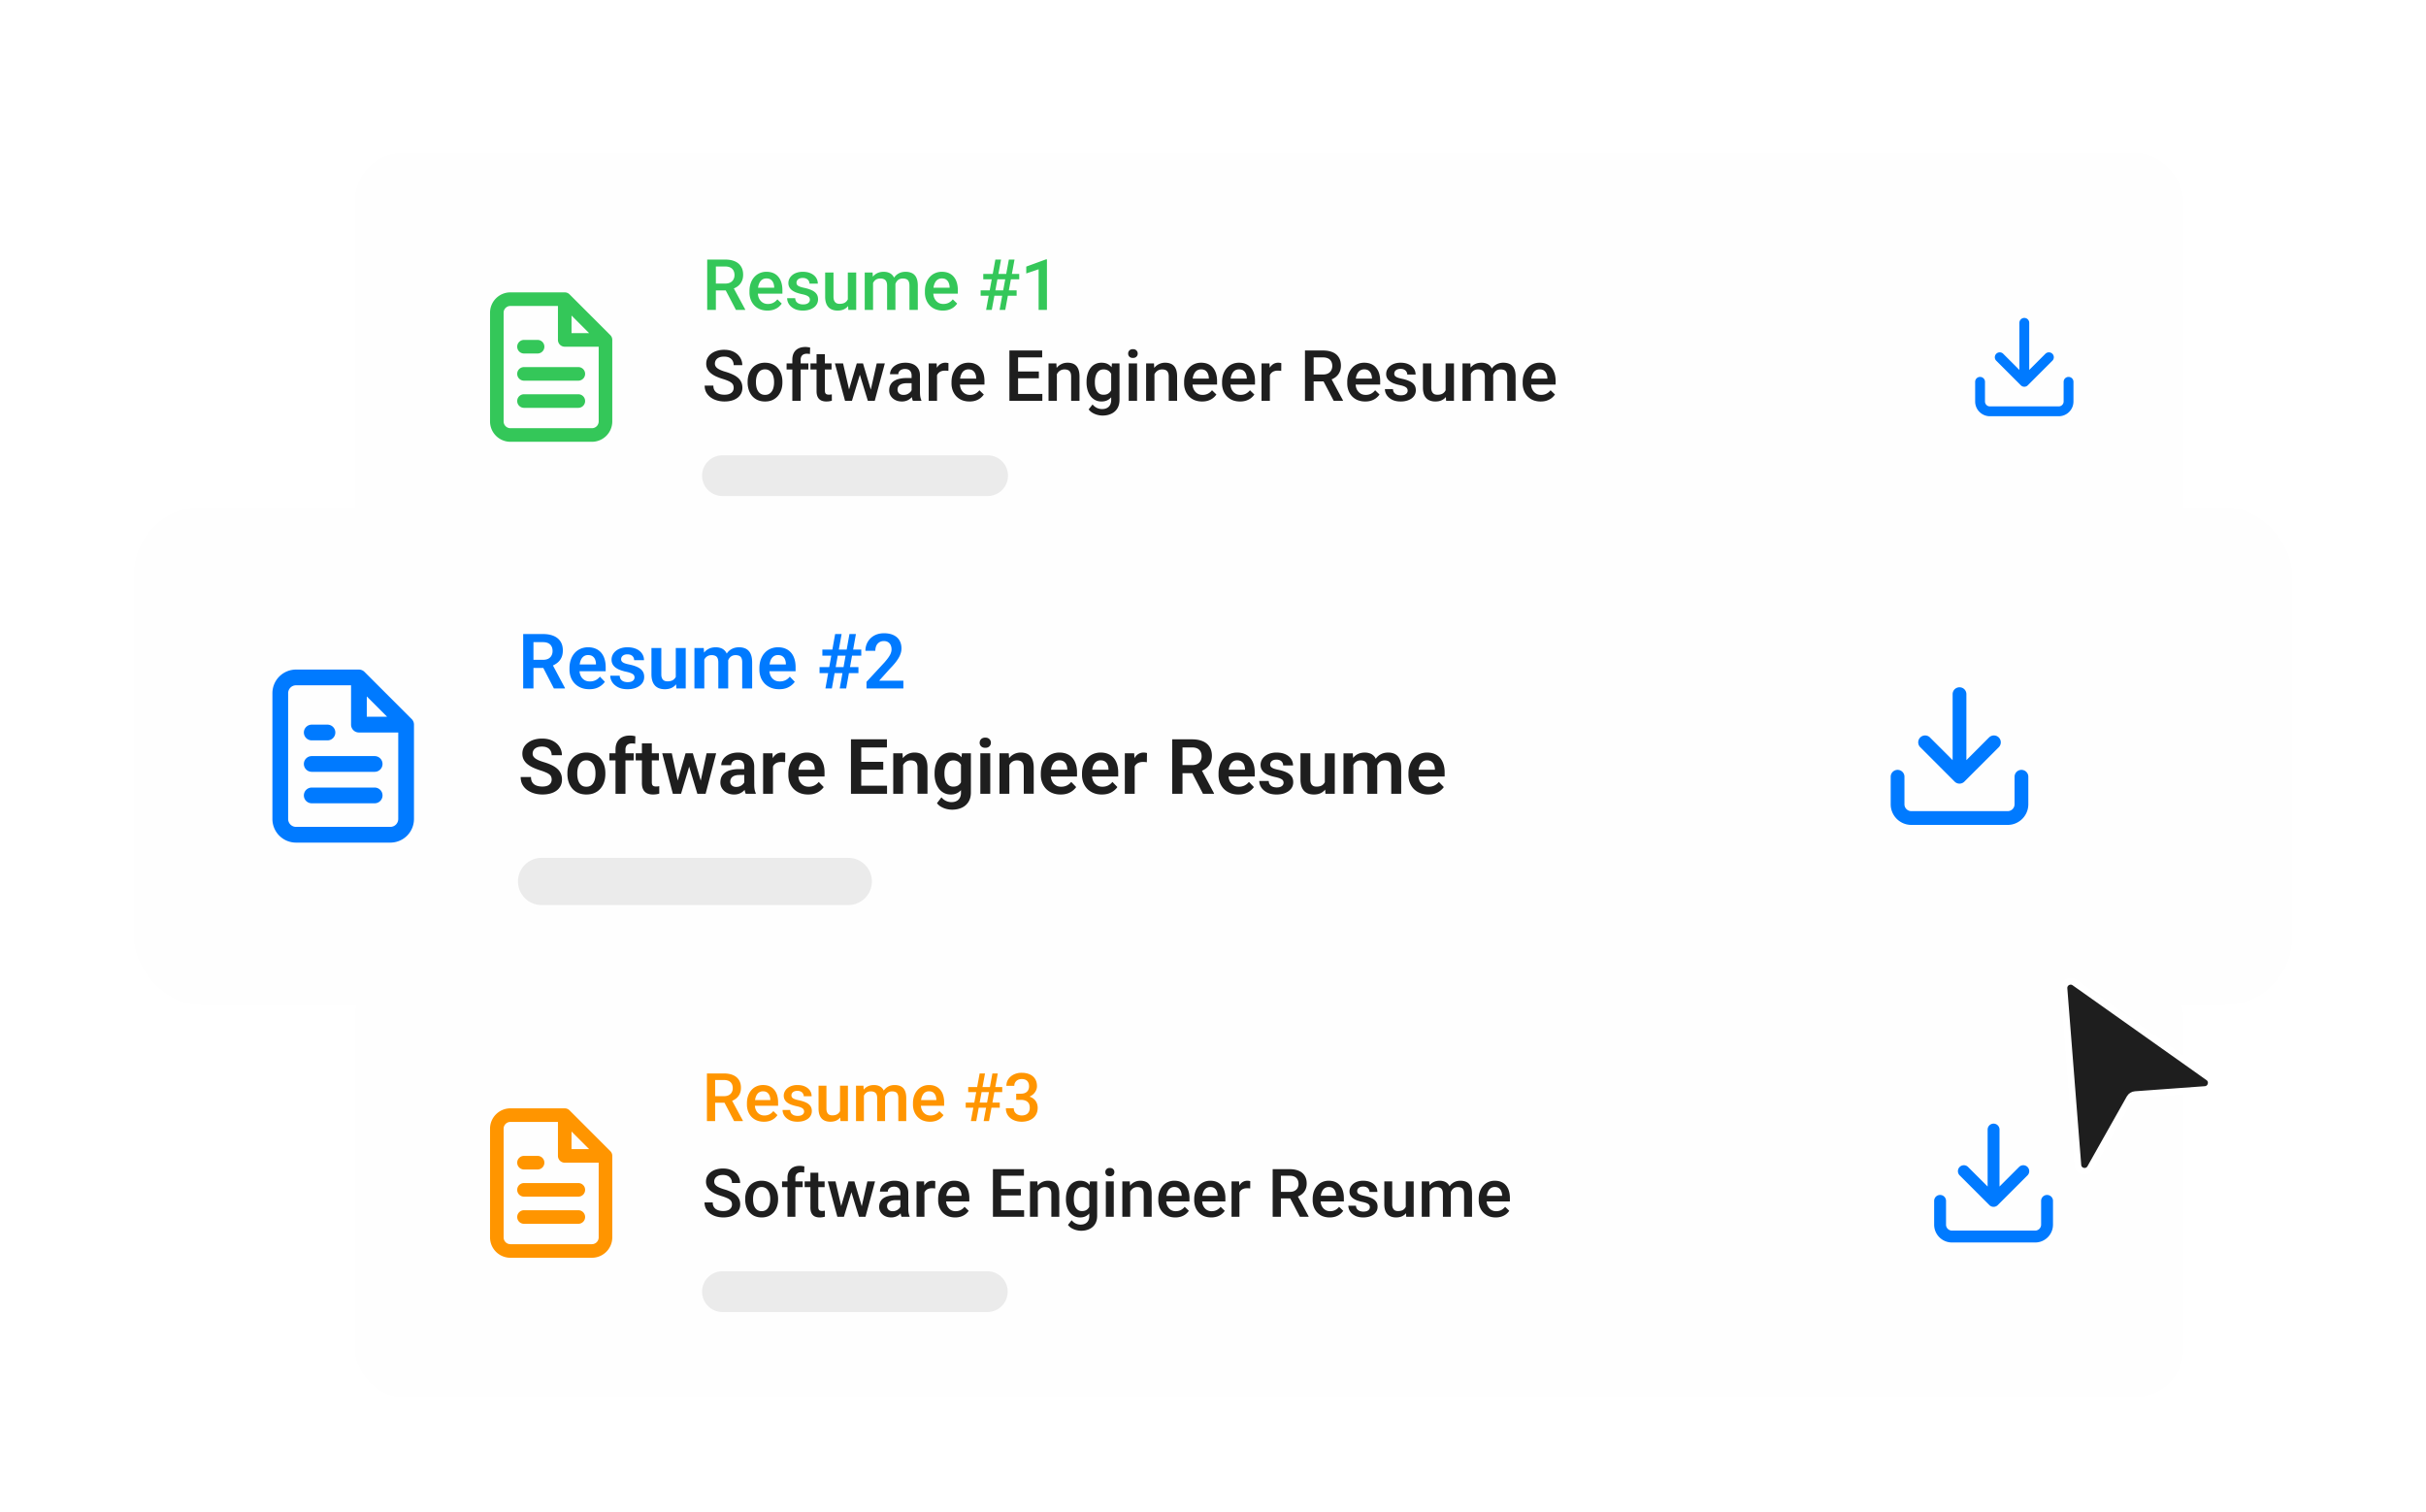 <svg width="507" height="316" viewBox="0 0 507 316" fill="none" xmlns="http://www.w3.org/2000/svg">
    <g filter="url(#t2ko3frtsa)">
        <rect x="74.152" y="12" width="382.14" height="89.414" rx="10" fill="#FEFEFE" shape-rendering="crispEdges"/>
        <path d="M118.022 42.515h-11.354a2.842 2.842 0 0 0-2.839 2.838v22.709a2.84 2.84 0 0 0 2.839 2.838h17.031a2.837 2.837 0 0 0 2.839-2.838V51.03m-8.516-8.515 8.516 8.515m-8.516-8.515v8.515h8.516m-5.678 7.097h-11.354m11.354 5.677h-11.354m2.839-11.354h-2.839" stroke="#34C759" stroke-width="2.839" stroke-linecap="round" stroke-linejoin="round"/>
        <path d="M147.795 34.24h3.719c.8 0 1.481.12 2.044.36.564.241.995.597 1.293 1.07.304.466.455 1.044.455 1.733 0 .525-.096.987-.289 1.387-.192.4-.464.736-.816 1.01-.351.27-.77.48-1.256.63l-.549.267h-3.345l-.014-1.438h2.506c.434 0 .795-.077 1.084-.23a1.55 1.55 0 0 0 .65-.63 1.85 1.85 0 0 0 .224-.91c0-.365-.073-.683-.217-.953a1.396 1.396 0 0 0-.65-.628c-.294-.15-.667-.224-1.12-.224h-1.906v9.072h-1.813V34.239zm6.002 10.516-2.47-4.724 1.899-.007 2.507 4.637v.094h-1.936zm6.587.144c-.578 0-1.1-.094-1.567-.281a3.46 3.46 0 0 1-1.185-.802 3.575 3.575 0 0 1-.744-1.206 4.232 4.232 0 0 1-.26-1.495v-.29c0-.61.089-1.165.267-1.66.179-.497.427-.92.744-1.272a3.203 3.203 0 0 1 1.127-.816 3.507 3.507 0 0 1 1.409-.282c.558 0 1.047.094 1.466.282.419.188.766.453 1.04.794.279.337.486.74.621 1.207.14.467.21.982.21 1.545v.744h-6.039v-1.25h4.32v-.137a2.464 2.464 0 0 0-.188-.88 1.501 1.501 0 0 0-.513-.665c-.231-.169-.539-.253-.925-.253-.289 0-.546.063-.772.188-.222.12-.407.296-.557.527-.149.231-.264.51-.346.838a4.71 4.71 0 0 0-.116 1.09v.29c0 .341.046.66.137.953.097.289.236.542.419.758.183.217.405.388.665.513.26.12.556.18.888.18.419 0 .792-.084 1.12-.252a2.57 2.57 0 0 0 .852-.715l.917.888a3.547 3.547 0 0 1-.657.708c-.27.222-.599.402-.989.542-.386.14-.833.21-1.344.21zm8.87-2.26a.878.878 0 0 0-.13-.47c-.087-.144-.253-.274-.499-.39-.24-.116-.597-.221-1.069-.318a9.24 9.24 0 0 1-1.141-.325 3.624 3.624 0 0 1-.881-.47 1.975 1.975 0 0 1-.571-.65 1.81 1.81 0 0 1-.202-.866c0-.318.07-.619.21-.903.139-.284.339-.534.599-.751.26-.217.576-.388.946-.513a3.963 3.963 0 0 1 1.257-.188c.655 0 1.216.111 1.683.333.472.216.833.512 1.084.888.25.37.375.79.375 1.257h-1.741c0-.207-.053-.4-.159-.578a1.106 1.106 0 0 0-.462-.44c-.207-.116-.467-.174-.78-.174-.298 0-.546.048-.744.144a1.018 1.018 0 0 0-.433.361.917.917 0 0 0-.137.492c0 .13.024.248.072.354a.827.827 0 0 0 .26.281c.12.082.284.16.491.231.212.073.477.142.794.21.598.125 1.11.286 1.539.484.433.192.766.443.997.751.231.303.346.689.346 1.156 0 .346-.074.664-.223.953a2.172 2.172 0 0 1-.636.744 3.19 3.19 0 0 1-1.004.484 4.523 4.523 0 0 1-1.3.173c-.708 0-1.308-.125-1.799-.375-.491-.255-.864-.58-1.119-.975a2.304 2.304 0 0 1-.376-1.243h1.683c.019.323.108.58.267.773.164.188.366.325.607.412.246.082.498.123.758.123.313 0 .576-.041.788-.123.212-.087.373-.202.484-.347a.832.832 0 0 0 .166-.506zm7.931.274v-5.973h1.748v7.815h-1.647l-.101-1.842zm.245-1.625.585-.015c0 .525-.058 1.01-.173 1.452a3.37 3.37 0 0 1-.535 1.149c-.24.322-.549.575-.924.758-.376.178-.826.267-1.351.267-.38 0-.729-.055-1.047-.166a2.155 2.155 0 0 1-.824-.513 2.336 2.336 0 0 1-.527-.902c-.125-.371-.188-.814-.188-1.33v-5.048h1.741v5.063c0 .284.034.522.101.715.068.188.159.34.275.455a.97.97 0 0 0 .404.246c.154.048.318.072.491.072.496 0 .886-.096 1.17-.29.289-.197.494-.461.614-.794.126-.332.188-.705.188-1.12zm5.027-2.76v6.227h-1.74V36.94h1.639l.101 1.589zm-.281 2.03-.593-.007c0-.54.068-1.038.203-1.495.134-.458.332-.855.592-1.192.26-.342.583-.604.968-.787.39-.188.84-.282 1.35-.282.357 0 .682.053.976.16.298.1.556.262.772.483.222.222.39.506.506.852.12.347.181.766.181 1.257v5.208h-1.741V39.7c0-.38-.058-.68-.174-.896a.96.96 0 0 0-.483-.462 1.759 1.759 0 0 0-.744-.145c-.328 0-.607.063-.838.188a1.567 1.567 0 0 0-.556.513 2.277 2.277 0 0 0-.318.751 3.901 3.901 0 0 0-.101.91zm4.846-.462-.816.18c0-.471.065-.917.195-1.336.135-.423.33-.794.585-1.112.26-.322.58-.575.961-.758.38-.183.816-.275 1.307-.275.4 0 .756.056 1.069.166.318.106.588.275.809.506.222.231.39.532.506.903.115.366.173.809.173 1.329v5.056h-1.748v-5.063c0-.395-.058-.701-.173-.918a.9.9 0 0 0-.477-.447 1.921 1.921 0 0 0-.744-.13c-.27 0-.508.05-.715.151a1.425 1.425 0 0 0-.513.412c-.14.173-.245.373-.318.6a2.586 2.586 0 0 0-.101.736zm10.026 4.803a4.17 4.17 0 0 1-1.568-.281 3.456 3.456 0 0 1-1.184-.802 3.544 3.544 0 0 1-.744-1.206 4.21 4.21 0 0 1-.26-1.495v-.29c0-.61.089-1.165.267-1.66.178-.497.426-.92.744-1.272a3.194 3.194 0 0 1 1.127-.816 3.502 3.502 0 0 1 1.408-.282c.559 0 1.047.094 1.466.282.419.188.766.453 1.04.794.28.337.487.74.622 1.207.139.467.209.982.209 1.545v.744h-6.038v-1.25h4.319v-.137a2.443 2.443 0 0 0-.188-.88 1.494 1.494 0 0 0-.513-.665c-.231-.169-.539-.253-.924-.253a1.57 1.57 0 0 0-.773.188 1.53 1.53 0 0 0-.556.527c-.149.231-.265.51-.347.838a4.713 4.713 0 0 0-.115 1.09v.29c0 .341.045.66.137.953.096.289.236.542.419.758.183.217.404.388.664.513.26.12.556.18.889.18.419 0 .792-.084 1.119-.252.328-.169.612-.407.853-.715l.917.888a3.607 3.607 0 0 1-.657.708 3.3 3.3 0 0 1-.99.542c-.385.14-.833.21-1.343.21zm9.035-.144 1.936-10.517h1.185l-1.936 10.517h-1.185zm2.817 0 1.936-10.517h1.185l-1.936 10.517H208.9zm4.103-6.392h-7.512v-1.12h7.512v1.12zm-.542 3.43h-7.519v-1.12h7.519v1.12zm6.335-7.59v10.552h-1.741v-8.487l-2.579.874v-1.437l4.11-1.503h.21z" fill="#34C759"/>
        <path d="M153.327 61.047c0-.216-.033-.409-.101-.578a1.127 1.127 0 0 0-.339-.462 2.8 2.8 0 0 0-.694-.404 9.17 9.17 0 0 0-1.126-.412 12.426 12.426 0 0 1-1.387-.513 5.28 5.28 0 0 1-1.098-.664 2.853 2.853 0 0 1-.73-.874 2.452 2.452 0 0 1-.26-1.149c0-.428.089-.818.268-1.17.183-.351.44-.655.772-.91.338-.26.735-.46 1.192-.6a5.024 5.024 0 0 1 1.517-.216c.78 0 1.452.144 2.015.433.568.29 1.004.677 1.308 1.163a2.95 2.95 0 0 1 .462 1.61h-1.799c0-.346-.074-.652-.224-.916a1.518 1.518 0 0 0-.664-.636c-.294-.154-.667-.231-1.12-.231-.428 0-.785.065-1.069.195a1.42 1.42 0 0 0-.635.527c-.14.222-.21.472-.21.751 0 .198.046.378.138.542.091.159.231.308.418.448.188.135.424.262.708.383.284.12.619.236 1.004.346a9.902 9.902 0 0 1 1.524.578c.434.207.795.443 1.084.708.289.265.505.566.65.903.144.332.216.71.216 1.134 0 .443-.089.843-.267 1.199a2.587 2.587 0 0 1-.765.903 3.674 3.674 0 0 1-1.185.57c-.457.13-.968.195-1.531.195a5.62 5.62 0 0 1-1.495-.202 4.396 4.396 0 0 1-1.329-.614c-.4-.28-.718-.626-.954-1.04-.236-.419-.354-.908-.354-1.466h1.813c0 .342.058.633.174.874.12.24.286.438.498.592.212.15.457.26.737.332.284.073.587.109.91.109.424 0 .777-.06 1.062-.18.288-.121.505-.29.65-.507.144-.216.216-.467.216-.75zm2.918-1.112v-.166c0-.564.082-1.086.246-1.568.164-.486.4-.907.708-1.264.313-.36.693-.64 1.141-.837a3.715 3.715 0 0 1 1.531-.304c.573 0 1.084.101 1.532.304.452.197.835.476 1.148.837.313.357.551.778.715 1.264.164.482.246 1.004.246 1.568v.166c0 .563-.082 1.086-.246 1.567a3.755 3.755 0 0 1-.715 1.264 3.31 3.31 0 0 1-1.141.838c-.448.198-.956.296-1.524.296-.573 0-1.086-.098-1.539-.296a3.31 3.31 0 0 1-1.141-.838 3.755 3.755 0 0 1-.715-1.264 4.832 4.832 0 0 1-.246-1.567zm1.741-.166v.166c0 .351.036.684.108.997.073.313.186.587.34.823.154.236.351.421.592.556.241.135.527.203.86.203.322 0 .602-.068.838-.203.24-.135.438-.32.592-.556a2.53 2.53 0 0 0 .339-.823 4.16 4.16 0 0 0 .116-.997v-.166a4.04 4.04 0 0 0-.116-.983 2.515 2.515 0 0 0-.346-.83 1.656 1.656 0 0 0-1.438-.773c-.327 0-.611.07-.852.21a1.675 1.675 0 0 0-.585.563 2.64 2.64 0 0 0-.34.83 4.308 4.308 0 0 0-.108.983zm9.339 3.987h-1.74V55.19c0-.583.108-1.072.325-1.467.221-.4.537-.7.946-.903.409-.207.893-.31 1.452-.31.173 0 .344.012.512.036.169.02.333.05.492.094l-.044 1.343a1.98 1.98 0 0 0-.318-.05 4.183 4.183 0 0 0-.361-.015c-.265 0-.493.05-.686.152a.998.998 0 0 0-.433.426 1.499 1.499 0 0 0-.145.694v8.566zm1.611-7.815v1.27h-4.55v-1.27h4.55zm4.847 0v1.27h-4.406v-1.27h4.406zm-3.135-1.914h1.741v7.57c0 .24.033.425.101.555a.54.54 0 0 0 .296.253c.125.044.272.065.44.065.121 0 .236-.007.347-.021.111-.015.2-.03.267-.044l.008 1.33a4.464 4.464 0 0 1-.506.115c-.188.033-.404.05-.65.05-.4 0-.754-.07-1.062-.21a1.562 1.562 0 0 1-.722-.7c-.173-.322-.26-.751-.26-1.285v-7.678zm6.602 7.995 1.805-6.081h1.113l-.304 1.82-1.82 5.995h-.997l.203-1.734zm-1.062-6.081 1.408 6.11.116 1.705H176.6l-2.117-7.815h1.705zm5.67 6.038 1.365-6.038h1.697l-2.109 7.815h-1.112l.159-1.777zm-1.503-6.038 1.784 6.01.224 1.805h-.996l-1.842-6.002-.304-1.813h1.134zm10.156 6.247v-3.727a1.6 1.6 0 0 0-.152-.722 1.06 1.06 0 0 0-.462-.47c-.202-.11-.458-.165-.766-.165a1.73 1.73 0 0 0-.736.144 1.18 1.18 0 0 0-.484.39.938.938 0 0 0-.174.556h-1.733c0-.308.074-.607.224-.895.149-.29.366-.547.65-.773a3.242 3.242 0 0 1 1.018-.535c.395-.13.838-.195 1.329-.195.588 0 1.108.099 1.56.296a2.37 2.37 0 0 1 1.077.896c.264.395.397.89.397 1.488v3.474c0 .356.024.677.072.96.053.28.128.523.224.73v.116h-1.784a3.07 3.07 0 0 1-.195-.715 5.886 5.886 0 0 1-.065-.852zm.253-3.185.014 1.076h-1.249c-.323 0-.607.032-.853.094a1.76 1.76 0 0 0-.614.26 1.135 1.135 0 0 0-.368.42c-.082.163-.123.348-.123.555 0 .207.048.398.145.571.096.169.236.301.419.397.187.097.414.145.678.145.357 0 .667-.072.932-.217.27-.15.482-.33.636-.542.154-.216.236-.421.245-.614l.564.773c-.058.198-.157.41-.296.636-.14.226-.323.443-.549.65a2.733 2.733 0 0 1-1.871.693c-.51 0-.965-.1-1.365-.303a2.423 2.423 0 0 1-.939-.83 2.157 2.157 0 0 1-.34-1.193c0-.414.077-.78.232-1.097.158-.323.39-.593.693-.81.308-.216.684-.38 1.127-.49a6.028 6.028 0 0 1 1.517-.174h1.365zm5.063-1.574v6.327h-1.741V55.94h1.661l.08 1.488zm2.391-1.539-.015 1.618a4.563 4.563 0 0 0-.708-.058c-.298 0-.561.044-.787.13a1.494 1.494 0 0 0-.571.361 1.594 1.594 0 0 0-.346.564c-.082.221-.13.47-.145.744l-.397.029c0-.492.048-.947.145-1.365a3.71 3.71 0 0 1 .433-1.106c.197-.317.443-.565.737-.744a1.973 1.973 0 0 1 1.033-.267c.105 0 .219.01.339.03.125.018.219.04.282.064zm4.391 8.01c-.578 0-1.1-.094-1.567-.281a3.47 3.47 0 0 1-1.185-.802 3.575 3.575 0 0 1-.744-1.206 4.232 4.232 0 0 1-.26-1.495v-.29c0-.61.089-1.165.268-1.66.178-.497.426-.92.744-1.272a3.19 3.19 0 0 1 1.126-.816 3.507 3.507 0 0 1 1.409-.282c.558 0 1.047.094 1.466.282.419.188.766.453 1.04.794.279.337.486.74.621 1.207.14.467.21.982.21 1.545v.744h-6.039v-1.25h4.32v-.137a2.464 2.464 0 0 0-.188-.88 1.501 1.501 0 0 0-.513-.665c-.231-.169-.539-.253-.924-.253a1.57 1.57 0 0 0-.773.188c-.222.12-.407.296-.556.527-.15.231-.265.51-.347.838a4.71 4.71 0 0 0-.116 1.09v.29c0 .341.046.66.137.953.097.289.236.542.419.758.183.217.405.388.665.513.26.12.556.18.888.18.419 0 .792-.084 1.12-.252a2.57 2.57 0 0 0 .852-.715l.917.888a3.547 3.547 0 0 1-.657.708 3.282 3.282 0 0 1-.989.542c-.386.14-.833.21-1.344.21zm15.226-1.581v1.437h-5.583v-1.438h5.583zm-5.07-9.08v10.517h-1.813V53.239h1.813zm4.341 4.392v1.416h-4.854V57.63h4.854zm.693-4.392v1.445h-5.547v-1.445h5.547zm3.07 4.37v6.147h-1.741V55.94h1.64l.101 1.668zm-.311 1.95-.563-.007a5.098 5.098 0 0 1 .231-1.524c.154-.462.366-.86.636-1.192.274-.332.601-.587.982-.765.38-.183.804-.275 1.271-.275.376 0 .715.053 1.018.16.309.1.571.266.788.497.221.232.39.533.505.903.116.366.174.817.174 1.351v5.049h-1.748V58.7c0-.376-.056-.672-.166-.889a.93.93 0 0 0-.47-.47c-.202-.095-.455-.144-.758-.144-.299 0-.566.063-.802.188a1.794 1.794 0 0 0-.599.513 2.491 2.491 0 0 0-.369.751c-.087.284-.13.588-.13.91zm11.824-3.618h1.582v7.598c0 .703-.149 1.3-.448 1.791a2.88 2.88 0 0 1-1.25 1.12c-.534.26-1.153.39-1.856.39-.298 0-.631-.043-.997-.13a4.083 4.083 0 0 1-1.054-.419 2.611 2.611 0 0 1-.845-.744l.816-1.025c.279.332.587.575.925.729.337.154.691.231 1.061.231.4 0 .739-.075 1.019-.224.284-.144.503-.358.657-.643.154-.284.231-.63.231-1.04V57.71l.159-1.77zm-5.309 3.994v-.152c0-.592.072-1.131.217-1.618.144-.49.351-.912.621-1.264.27-.356.597-.628.982-.816a2.887 2.887 0 0 1 1.308-.289c.505 0 .936.092 1.293.275.361.183.662.445.902.787.241.337.429.742.564 1.213.14.468.243.988.31 1.56v.484a7.793 7.793 0 0 1-.317 1.532c-.15.462-.347.862-.593 1.199a2.523 2.523 0 0 1-.91.78c-.356.183-.777.274-1.264.274-.476 0-.907-.098-1.293-.296a2.95 2.95 0 0 1-.982-.83 3.917 3.917 0 0 1-.621-1.257 5.515 5.515 0 0 1-.217-1.582zm1.741-.152v.152c0 .356.034.688.101.997.072.308.181.58.325.816.149.231.337.414.563.549.232.13.504.195.817.195.409 0 .744-.087 1.004-.26.264-.173.467-.407.606-.7.145-.3.246-.632.304-.998v-1.307a3.175 3.175 0 0 0-.181-.794 2.14 2.14 0 0 0-.354-.643 1.476 1.476 0 0 0-.563-.434 1.875 1.875 0 0 0-.802-.159 1.59 1.59 0 0 0-.816.203c-.231.135-.421.32-.571.556-.144.236-.253.51-.325.823a4.47 4.47 0 0 0-.108 1.004zm8.819-3.842v7.815h-1.748V55.94h1.748zm-1.863-2.052c0-.265.086-.484.26-.657.178-.178.423-.267.736-.267.309 0 .552.089.73.267a.879.879 0 0 1 .267.657.87.87 0 0 1-.267.65c-.178.174-.421.26-.73.26-.313 0-.558-.086-.736-.26a.88.88 0 0 1-.26-.65zm5.496 3.72v6.147h-1.741V55.94h1.64l.101 1.668zm-.31 1.95-.564-.007a5.098 5.098 0 0 1 .231-1.524c.154-.462.366-.86.636-1.192.274-.332.602-.587.982-.765a2.897 2.897 0 0 1 1.272-.275c.375 0 .715.053 1.018.16.308.1.571.266.787.497.222.232.39.533.506.903.115.366.173.817.173 1.351v5.049h-1.748V58.7c0-.376-.055-.672-.166-.889a.929.929 0 0 0-.469-.47c-.203-.095-.455-.144-.759-.144a1.68 1.68 0 0 0-.801.188 1.807 1.807 0 0 0-.6.513 2.466 2.466 0 0 0-.368.751c-.087.284-.13.588-.13.91zm10.263 4.341a4.17 4.17 0 0 1-1.567-.281 3.47 3.47 0 0 1-1.185-.802 3.575 3.575 0 0 1-.744-1.206 4.232 4.232 0 0 1-.26-1.495v-.29c0-.61.09-1.165.268-1.66.178-.497.426-.92.744-1.272a3.19 3.19 0 0 1 1.126-.816 3.507 3.507 0 0 1 1.409-.282c.558 0 1.047.094 1.466.282.419.188.766.453 1.04.794.28.337.487.74.621 1.207.14.467.21.982.21 1.545v.744h-6.038v-1.25h4.319v-.137a2.443 2.443 0 0 0-.188-.88 1.501 1.501 0 0 0-.513-.665c-.231-.169-.539-.253-.924-.253a1.57 1.57 0 0 0-.773.188c-.222.12-.407.296-.556.527-.15.231-.265.51-.347.838a4.71 4.71 0 0 0-.116 1.09v.29c0 .341.046.66.138.953.096.289.236.542.419.758.183.217.404.388.664.513.26.12.556.18.888.18a2.41 2.41 0 0 0 1.12-.252 2.56 2.56 0 0 0 .852-.715l.918.888a3.584 3.584 0 0 1-.658.708 3.282 3.282 0 0 1-.989.542c-.385.14-.833.21-1.344.21zm7.931 0c-.578 0-1.1-.094-1.567-.281a3.46 3.46 0 0 1-1.185-.802 3.575 3.575 0 0 1-.744-1.206 4.232 4.232 0 0 1-.26-1.495v-.29c0-.61.089-1.165.267-1.66.179-.497.427-.92.744-1.272a3.203 3.203 0 0 1 1.127-.816 3.507 3.507 0 0 1 1.409-.282c.558 0 1.047.094 1.466.282.419.188.766.453 1.04.794.279.337.486.74.621 1.207.14.467.21.982.21 1.545v.744h-6.039v-1.25h4.32v-.137a2.464 2.464 0 0 0-.188-.88 1.501 1.501 0 0 0-.513-.665c-.231-.169-.539-.253-.925-.253-.288 0-.546.063-.772.188-.222.12-.407.296-.557.527-.149.231-.264.51-.346.838a4.71 4.71 0 0 0-.116 1.09v.29c0 .341.046.66.137.953.097.289.236.542.419.758.183.217.405.388.665.513.26.12.556.18.888.18.419 0 .792-.084 1.12-.252a2.57 2.57 0 0 0 .852-.715l.917.888a3.547 3.547 0 0 1-.657.708c-.27.222-.599.402-.989.542-.386.14-.833.21-1.344.21zm6.233-6.471v6.327h-1.74V55.94h1.661l.079 1.488zm2.391-1.539-.014 1.618a4.538 4.538 0 0 0-.708-.058c-.299 0-.561.044-.787.13a1.48 1.48 0 0 0-.918.925c-.081.221-.13.47-.144.744l-.397.029c0-.492.048-.947.144-1.365.096-.42.241-.788.433-1.106.198-.317.444-.565.737-.744a1.978 1.978 0 0 1 1.033-.267c.106 0 .219.01.34.03.125.018.219.04.281.064zm4.948-2.65h3.72c.799 0 1.48.12 2.044.36.563.241.994.597 1.293 1.07.303.466.455 1.044.455 1.733 0 .525-.097.987-.289 1.387-.193.4-.465.736-.816 1.01-.352.27-.771.48-1.257.63l-.549.267h-3.344l-.015-1.438h2.507c.433 0 .794-.077 1.083-.23.289-.155.506-.365.65-.63a1.85 1.85 0 0 0 .224-.91c0-.365-.072-.683-.217-.953a1.392 1.392 0 0 0-.65-.628c-.293-.15-.667-.224-1.119-.224h-1.907v9.072h-1.813V53.239zm6.002 10.516-2.47-4.724 1.9-.007 2.506 4.637v.094h-1.936zm6.588.144a4.17 4.17 0 0 1-1.568-.281 3.456 3.456 0 0 1-1.184-.802 3.544 3.544 0 0 1-.744-1.206 4.21 4.21 0 0 1-.26-1.495v-.29c0-.61.089-1.165.267-1.66.178-.497.426-.92.744-1.272a3.194 3.194 0 0 1 1.127-.816 3.499 3.499 0 0 1 1.408-.282c.559 0 1.047.094 1.466.282.419.188.766.453 1.04.794.28.337.487.74.622 1.207.139.467.209.982.209 1.545v.744h-6.038v-1.25h4.319v-.137a2.443 2.443 0 0 0-.188-.88 1.501 1.501 0 0 0-.513-.665c-.231-.169-.539-.253-.924-.253a1.57 1.57 0 0 0-.773.188c-.222.12-.407.296-.556.527-.149.231-.265.51-.347.838a4.713 4.713 0 0 0-.115 1.09v.29c0 .341.045.66.137.953.096.289.236.542.419.758.183.217.404.388.664.513.26.12.556.18.889.18.419 0 .792-.084 1.119-.252.328-.169.612-.407.852-.715l.918.888a3.607 3.607 0 0 1-.657.708 3.3 3.3 0 0 1-.99.542c-.385.14-.833.21-1.343.21zm8.869-2.26a.869.869 0 0 0-.13-.47c-.086-.144-.253-.274-.498-.39-.241-.116-.597-.221-1.069-.318a9.19 9.19 0 0 1-1.141-.325 3.631 3.631 0 0 1-.882-.47 1.983 1.983 0 0 1-.57-.65 1.798 1.798 0 0 1-.202-.866c0-.318.069-.619.209-.903.14-.284.34-.534.6-.751.26-.217.575-.388.946-.513a3.954 3.954 0 0 1 1.257-.188c.654 0 1.215.111 1.682.333.472.216.834.512 1.084.888.25.37.375.79.375 1.257h-1.74c0-.207-.053-.4-.159-.578a1.106 1.106 0 0 0-.462-.44c-.207-.116-.467-.174-.78-.174-.299 0-.547.048-.744.144a1.015 1.015 0 0 0-.434.361.926.926 0 0 0-.065.846c.053.1.14.195.26.281.121.082.284.16.491.231.212.073.477.142.795.21.597.125 1.11.286 1.538.484.434.192.766.443.997.751.231.303.347.689.347 1.156 0 .346-.075.664-.224.953a2.161 2.161 0 0 1-.636.744 3.19 3.19 0 0 1-1.004.484 4.518 4.518 0 0 1-1.3.173c-.708 0-1.307-.125-1.798-.375-.491-.255-.865-.58-1.12-.975-.25-.4-.375-.814-.375-1.243h1.682c.02.323.109.58.268.773.163.188.366.325.606.412.246.082.499.123.759.123.313 0 .575-.041.787-.123.212-.087.373-.202.484-.347a.826.826 0 0 0 .166-.506zm7.931.274v-5.973h1.748v7.815h-1.647l-.101-1.842zm.246-1.625.585-.015c0 .525-.058 1.01-.174 1.452a3.35 3.35 0 0 1-.534 1.149 2.5 2.5 0 0 1-.925.758c-.375.178-.826.267-1.35.267-.381 0-.73-.055-1.048-.166a2.144 2.144 0 0 1-.823-.513 2.323 2.323 0 0 1-.527-.902c-.126-.371-.188-.814-.188-1.33v-5.048h1.74v5.063c0 .284.034.522.102.715.067.188.158.34.274.455.116.116.25.197.405.246.154.048.317.072.491.072.496 0 .886-.096 1.17-.29a1.6 1.6 0 0 0 .614-.794 3.16 3.16 0 0 0 .188-1.12zm5.027-2.76v6.227h-1.741V55.94h1.64l.101 1.589zm-.282 2.03-.592-.007c0-.54.067-1.038.202-1.495.135-.458.332-.855.592-1.192.26-.342.583-.604.968-.787.39-.188.84-.282 1.351-.282.356 0 .681.053.975.16.298.1.556.262.773.483.221.222.39.506.505.852.121.347.181.766.181 1.257v5.208h-1.741V58.7c0-.38-.058-.68-.173-.896a.961.961 0 0 0-.484-.462 1.752 1.752 0 0 0-.744-.145c-.327 0-.607.063-.838.188a1.575 1.575 0 0 0-.556.513c-.145.217-.25.467-.318.751a3.956 3.956 0 0 0-.101.91zm4.847-.462-.817.18c0-.471.065-.917.195-1.336.135-.423.33-.794.585-1.112a2.75 2.75 0 0 1 .961-.758 2.981 2.981 0 0 1 1.307-.275c.4 0 .756.056 1.069.166.318.106.588.275.809.506.222.231.39.532.506.903.116.366.173.809.173 1.329v5.056h-1.748v-5.063c0-.395-.057-.701-.173-.918a.9.9 0 0 0-.477-.447 1.921 1.921 0 0 0-.744-.13c-.269 0-.508.05-.715.151a1.413 1.413 0 0 0-.512.412c-.14.173-.246.373-.318.6a2.55 2.55 0 0 0-.101.736zm10.025 4.803c-.578 0-1.1-.094-1.567-.281a3.45 3.45 0 0 1-1.185-.802 3.544 3.544 0 0 1-.744-1.206 4.232 4.232 0 0 1-.26-1.495v-.29c0-.61.089-1.165.267-1.66.178-.497.426-.92.744-1.272a3.203 3.203 0 0 1 1.127-.816 3.504 3.504 0 0 1 1.409-.282c.558 0 1.047.094 1.466.282a2.76 2.76 0 0 1 1.04.794c.279.337.486.74.621 1.207.14.467.209.982.209 1.545v.744h-6.038v-1.25h4.319v-.137a2.443 2.443 0 0 0-.187-.88 1.501 1.501 0 0 0-.513-.665c-.231-.169-.539-.253-.925-.253-.289 0-.546.063-.773.188-.221.12-.406.296-.556.527a2.76 2.76 0 0 0-.346.838 4.71 4.71 0 0 0-.116 1.09v.29c0 .341.046.66.137.953.097.289.236.542.419.758.183.217.405.388.665.513.26.12.556.18.888.18.419 0 .792-.084 1.12-.252a2.57 2.57 0 0 0 .852-.715l.917.888a3.547 3.547 0 0 1-.657.708 3.3 3.3 0 0 1-.99.542c-.385.14-.833.21-1.343.21z" fill="#1E1E1E"/>
        <path d="M146.726 79.4a4.257 4.257 0 0 1 4.257-4.257h55.352a4.258 4.258 0 1 1 0 8.515h-55.352a4.257 4.257 0 0 1-4.257-4.258z" fill="#EBEBEB"/>
        <path d="M432.298 59.789v4.109a2.056 2.056 0 0 1-2.055 2.055h-14.381a2.054 2.054 0 0 1-2.055-2.055v-4.109m4.109-5.136 5.136 5.136m0 0 5.137-5.136m-5.137 5.136V47.462" stroke="#007AFF" stroke-width="2.055" stroke-linecap="round" stroke-linejoin="round"/>
        <g filter="url(#sxakcj55jb)">
            <path d="m424.951 113.44-2.509-31.865c-.081-1.022 1.068-1.674 1.904-1.081l24.165 17.116c.925.656.52 2.11-.612 2.193l-12.618.917c-.404.03-.767.26-.966.613l-7.105 12.606c-.586 1.04-2.165.692-2.259-.499z" fill="#1E1E1E"/>
            <path d="m424.951 113.44-2.509-31.865c-.081-1.022 1.068-1.674 1.904-1.081l24.165 17.116c.925.656.52 2.11-.612 2.193l-12.618.917c-.404.03-.767.26-.966.613l-7.105 12.606c-.586 1.04-2.165.692-2.259-.499z" stroke="#fff" stroke-width="1.209"/>
        </g>
    </g>
    <g filter="url(#blsh5sa2xc)">
        <rect x="74.152" y="182.516" width="382.14" height="89.414" rx="10" fill="#FEFEFE" shape-rendering="crispEdges"/>
        <path d="M118.022 213.03h-11.354a2.84 2.84 0 0 0-2.839 2.839v22.708a2.838 2.838 0 0 0 2.839 2.839h17.031a2.84 2.84 0 0 0 2.839-2.839v-17.031m-8.516-8.516 8.516 8.516m-8.516-8.516v8.516h8.516m-5.678 7.096h-11.354m11.354 5.677h-11.354m2.839-11.354h-2.839" stroke="#FF9500" stroke-width="2.839" stroke-linecap="round" stroke-linejoin="round"/>
        <path d="M147.737 204.318h3.521c.756 0 1.401.114 1.934.342.534.228.941.565 1.224 1.012.287.442.431.989.431 1.64 0 .497-.091.935-.274 1.313-.182.378-.44.697-.772.957a3.752 3.752 0 0 1-1.19.595l-.519.253h-3.165l-.014-1.361h2.372c.41 0 .752-.073 1.026-.218.273-.146.478-.344.615-.595a1.75 1.75 0 0 0 .212-.861c0-.347-.069-.648-.205-.903a1.327 1.327 0 0 0-.616-.595c-.278-.141-.631-.211-1.059-.211h-1.805v8.585h-1.716v-9.953zm5.681 9.953-2.338-4.47 1.798-.007 2.372 4.389v.088h-1.832zm6.234.137a3.957 3.957 0 0 1-1.483-.266 3.29 3.29 0 0 1-1.121-.759 3.369 3.369 0 0 1-.704-1.142 3.996 3.996 0 0 1-.246-1.415v-.273c0-.579.084-1.103.253-1.573.168-.469.403-.87.704-1.203.3-.337.656-.594 1.066-.772.41-.178.855-.267 1.333-.267.529 0 .991.089 1.388.267.396.178.724.428.984.752.264.319.46.699.588 1.141a5.1 5.1 0 0 1 .198 1.463v.704h-5.715v-1.182h4.088v-.13a2.32 2.32 0 0 0-.177-.834 1.42 1.42 0 0 0-.486-.629c-.218-.159-.51-.239-.875-.239a1.48 1.48 0 0 0-.731.178c-.21.113-.385.28-.527.499-.141.218-.25.483-.328.793a4.447 4.447 0 0 0-.109 1.032v.273c0 .324.043.625.13.903.091.273.223.512.396.717.173.205.383.367.629.486.246.114.527.171.841.171.397 0 .75-.08 1.06-.24.31-.159.578-.385.806-.676l.868.84a3.326 3.326 0 0 1-.622.67 3.1 3.1 0 0 1-.936.513 3.734 3.734 0 0 1-1.272.198zm8.395-2.139a.825.825 0 0 0-.123-.445c-.082-.136-.239-.26-.472-.369-.228-.109-.565-.21-1.012-.301a8.752 8.752 0 0 1-1.08-.307 3.42 3.42 0 0 1-.834-.445 1.877 1.877 0 0 1-.54-.615 1.709 1.709 0 0 1-.191-.82c0-.301.066-.586.198-.855a2.15 2.15 0 0 1 .568-.711c.246-.205.544-.366.895-.485a3.764 3.764 0 0 1 1.19-.178c.619 0 1.15.105 1.592.315.447.205.789.485 1.026.841.237.35.355.747.355 1.189h-1.647c0-.196-.05-.378-.151-.547a1.044 1.044 0 0 0-.437-.417c-.196-.109-.442-.164-.738-.164-.283 0-.518.046-.705.137a.955.955 0 0 0-.41.342.876.876 0 0 0-.061.799c.05.096.132.185.246.267.114.077.269.15.465.219.2.068.451.134.752.198.565.118 1.05.271 1.456.458.41.182.724.419.943.711.219.287.328.652.328 1.094 0 .328-.07.629-.212.902a2.035 2.035 0 0 1-.601.704 3.015 3.015 0 0 1-.951.458c-.364.11-.774.164-1.23.164-.67 0-1.237-.118-1.702-.355-.465-.242-.818-.549-1.06-.923a2.183 2.183 0 0 1-.355-1.176h1.593c.018.305.102.549.253.732.154.177.346.307.574.389.232.078.471.116.718.116.296 0 .544-.038.745-.116.2-.082.353-.191.458-.328a.787.787 0 0 0 .157-.478zm7.506.259v-5.653h1.654v7.396h-1.559l-.095-1.743zm.232-1.538.554-.013c0 .496-.055.954-.164 1.374-.11.414-.278.777-.506 1.087a2.37 2.37 0 0 1-.875.717c-.356.169-.782.253-1.278.253-.36 0-.691-.052-.992-.157a2.05 2.05 0 0 1-.779-.485 2.221 2.221 0 0 1-.499-.855c-.118-.351-.178-.77-.178-1.258v-4.778h1.648v4.792c0 .269.032.494.096.677.063.177.15.321.259.43.11.11.237.187.383.233.146.045.301.068.465.068.469 0 .838-.091 1.107-.273.274-.187.467-.438.581-.752a2.98 2.98 0 0 0 .178-1.06zm4.758-2.611v5.892h-1.647v-7.396h1.551l.096 1.504zm-.267 1.921-.56-.007c0-.51.064-.982.191-1.415.128-.433.315-.809.561-1.128.246-.324.551-.572.916-.745.369-.178.795-.267 1.278-.267.337 0 .645.05.923.151.283.095.526.248.731.458.21.209.37.478.479.806.114.328.171.725.171 1.19v4.928h-1.648v-4.785c0-.36-.054-.642-.164-.847a.911.911 0 0 0-.458-.438 1.659 1.659 0 0 0-.704-.137c-.31 0-.574.06-.793.178-.214.119-.389.28-.526.486a2.175 2.175 0 0 0-.301.71 3.714 3.714 0 0 0-.096.862zm4.587-.438-.772.171c0-.446.061-.868.184-1.264.128-.401.313-.752.554-1.053.246-.306.549-.545.909-.718.36-.173.773-.26 1.238-.26.378 0 .715.053 1.011.158.301.1.556.259.766.478.21.219.369.504.478.855.11.346.165.765.165 1.257v4.785h-1.655v-4.792c0-.373-.054-.663-.164-.868a.848.848 0 0 0-.451-.423 1.802 1.802 0 0 0-.704-.124c-.255 0-.481.048-.677.144a1.339 1.339 0 0 0-.485.39 1.732 1.732 0 0 0-.301.567 2.426 2.426 0 0 0-.096.697zm9.489 4.546a3.962 3.962 0 0 1-1.484-.266 3.299 3.299 0 0 1-1.121-.759 3.369 3.369 0 0 1-.704-1.142 3.996 3.996 0 0 1-.246-1.415v-.273c0-.579.084-1.103.253-1.573.168-.469.403-.87.704-1.203a3.033 3.033 0 0 1 1.066-.772c.41-.178.855-.267 1.333-.267.529 0 .992.089 1.388.267.397.178.725.428.984.752a3.1 3.1 0 0 1 .588 1.141 5.1 5.1 0 0 1 .199 1.463v.704h-5.715v-1.182h4.088v-.13a2.343 2.343 0 0 0-.178-.834 1.42 1.42 0 0 0-.486-.629c-.218-.159-.51-.239-.875-.239a1.431 1.431 0 0 0-1.257.677 2.589 2.589 0 0 0-.328.793c-.073.305-.11.649-.11 1.032v.273c0 .324.043.625.13.903.091.273.223.512.397.717.173.205.382.367.628.486.247.114.527.171.841.171.397 0 .75-.08 1.06-.24.31-.159.579-.385.806-.676l.869.84c-.16.233-.367.456-.622.67-.256.21-.568.381-.937.513a3.728 3.728 0 0 1-1.271.198zm8.551-.137 1.832-9.953h1.121l-1.832 9.953h-1.121zm2.666 0 1.832-9.953h1.121l-1.832 9.953h-1.121zm3.883-6.049h-7.109v-1.06h7.109v1.06zm-.513 3.247h-7.116v-1.06h7.116v1.06zm3.432-2.919h.984c.383 0 .7-.066.951-.198a1.3 1.3 0 0 0 .567-.547c.123-.233.185-.499.185-.8 0-.315-.057-.583-.171-.807a1.155 1.155 0 0 0-.506-.526c-.223-.123-.508-.185-.855-.185-.291 0-.556.06-.793.178a1.344 1.344 0 0 0-.553.492c-.137.21-.205.461-.205.752h-1.655c0-.528.139-.998.417-1.408.278-.41.657-.731 1.135-.964a3.643 3.643 0 0 1 1.627-.355c.643 0 1.203.107 1.682.321.483.21.859.524 1.128.943.268.42.403.939.403 1.559 0 .282-.066.57-.198.861a2.498 2.498 0 0 1-.588.8c-.26.237-.584.431-.971.581-.387.146-.836.219-1.347.219h-1.237v-.916zm0 1.285v-.902h1.237c.584 0 1.08.068 1.491.205.414.136.752.326 1.011.567.26.237.449.508.568.814.123.305.184.628.184.97 0 .465-.084.88-.253 1.244a2.51 2.51 0 0 1-.704.916c-.305.251-.663.44-1.073.568a4.422 4.422 0 0 1-1.326.191c-.429 0-.839-.059-1.231-.178a3.33 3.33 0 0 1-1.052-.526 2.62 2.62 0 0 1-.739-.882 2.722 2.722 0 0 1-.266-1.23h1.647c0 .296.069.558.205.786.142.223.338.399.588.526.255.128.547.192.875.192.347 0 .645-.062.896-.185.25-.123.442-.305.574-.547.137-.241.205-.533.205-.875 0-.387-.075-.702-.226-.943a1.321 1.321 0 0 0-.642-.533 2.49 2.49 0 0 0-.985-.178h-.984z" fill="#FF9500"/>
        <path d="M152.974 231.708c0-.205-.032-.387-.096-.547a1.065 1.065 0 0 0-.321-.437 2.623 2.623 0 0 0-.657-.383 8.604 8.604 0 0 0-1.066-.39 11.88 11.88 0 0 1-1.313-.485 5.014 5.014 0 0 1-1.039-.629 2.694 2.694 0 0 1-.69-.827 2.32 2.32 0 0 1-.246-1.087c0-.406.084-.775.253-1.108.173-.332.417-.619.731-.861a3.497 3.497 0 0 1 1.128-.567 4.745 4.745 0 0 1 1.436-.205c.738 0 1.374.136 1.907.41.538.273.95.64 1.237 1.1.292.461.438.969.438 1.525h-1.702c0-.328-.071-.618-.212-.868a1.439 1.439 0 0 0-.629-.602c-.278-.146-.631-.219-1.06-.219-.405 0-.743.062-1.011.185-.269.123-.47.289-.602.499-.132.21-.198.447-.198.711 0 .187.043.358.13.513.086.15.218.291.396.423.178.128.401.249.67.363.269.114.586.223.95.328a9.37 9.37 0 0 1 1.443.547c.41.196.752.419 1.025.67.273.25.478.535.615.854.137.315.205.672.205 1.073 0 .42-.084.798-.253 1.135-.168.333-.41.618-.724.855a3.49 3.49 0 0 1-1.121.54 5.3 5.3 0 0 1-1.45.184 5.35 5.35 0 0 1-1.415-.191 4.173 4.173 0 0 1-1.257-.581 3.012 3.012 0 0 1-.903-.985c-.223-.396-.335-.859-.335-1.387h1.716c0 .323.055.599.164.827.114.228.271.415.472.56.2.142.433.246.697.315.269.068.556.102.861.102.401 0 .736-.057 1.005-.171a1.32 1.32 0 0 0 .616-.478c.136-.205.205-.442.205-.711zm2.761-1.053v-.157c0-.533.078-1.028.233-1.483.155-.461.378-.859.67-1.197a3.031 3.031 0 0 1 1.08-.793 3.52 3.52 0 0 1 1.449-.287c.542 0 1.025.096 1.449.287.429.187.791.452 1.087.793.296.338.522.736.677 1.197.155.455.232.95.232 1.483v.157c0 .533-.077 1.028-.232 1.484a3.562 3.562 0 0 1-.677 1.196 3.13 3.13 0 0 1-1.08.793 3.54 3.54 0 0 1-1.442.28 3.602 3.602 0 0 1-1.456-.28 3.13 3.13 0 0 1-1.08-.793 3.545 3.545 0 0 1-.677-1.196 4.585 4.585 0 0 1-.233-1.484zm1.648-.157v.157c0 .333.034.647.102.944.069.296.176.556.322.779.145.223.332.399.56.526.228.128.499.192.814.192.305 0 .569-.064.793-.192.227-.127.414-.303.56-.526.146-.223.253-.483.321-.779a3.94 3.94 0 0 0 .11-.944v-.157c0-.328-.037-.638-.11-.93a2.37 2.37 0 0 0-.328-.786 1.56 1.56 0 0 0-1.36-.731c-.31 0-.579.066-.807.198a1.582 1.582 0 0 0-.553.533c-.146.228-.253.49-.322.786a4.09 4.09 0 0 0-.102.93zm8.839 3.773h-1.648v-8.107c0-.551.103-1.014.308-1.388.209-.378.508-.663.895-.854.388-.196.846-.294 1.374-.294.164 0 .326.011.486.034.159.018.314.048.465.089l-.041 1.271a2 2 0 0 0-.301-.047 3.637 3.637 0 0 0-.342-.014c-.251 0-.467.048-.649.143a.954.954 0 0 0-.411.404 1.428 1.428 0 0 0-.136.656v8.107zm1.524-7.396v1.203h-4.307v-1.203h4.307zm4.587 0v1.203h-4.17v-1.203h4.17zm-2.967-1.812h1.648v7.165c0 .227.032.403.095.526a.515.515 0 0 0 .281.239c.118.041.257.062.417.062a2.863 2.863 0 0 0 .581-.062l.007 1.258a4.274 4.274 0 0 1-.479.109 3.506 3.506 0 0 1-.615.048c-.378 0-.713-.066-1.005-.198a1.481 1.481 0 0 1-.684-.663c-.164-.305-.246-.711-.246-1.217v-7.267zm6.248 7.568 1.709-5.756h1.053l-.287 1.723-1.723 5.673h-.943l.191-1.64zm-1.005-5.756 1.333 5.783.11 1.613h-1.053l-2.003-7.396h1.613zm5.367 5.715 1.292-5.715h1.606l-1.996 7.396h-1.053l.151-1.681zm-1.422-5.715 1.688 5.687.212 1.709h-.943l-1.743-5.68-.288-1.716h1.074zm9.611 5.913v-3.527a1.51 1.51 0 0 0-.144-.684 1.002 1.002 0 0 0-.437-.444c-.191-.105-.433-.157-.725-.157-.269 0-.501.045-.697.136a1.123 1.123 0 0 0-.458.369.895.895 0 0 0-.164.527h-1.641c0-.292.071-.574.212-.848.142-.273.347-.517.616-.731a3.07 3.07 0 0 1 .963-.506 4.012 4.012 0 0 1 1.258-.185c.556 0 1.048.094 1.477.281.433.186.772.469 1.018.847.251.374.376.843.376 1.408v3.288c0 .338.023.641.069.91.05.264.12.494.212.69v.109h-1.689a2.904 2.904 0 0 1-.184-.676 5.533 5.533 0 0 1-.062-.807zm.239-3.015.014 1.019h-1.183c-.305 0-.574.03-.806.089a1.665 1.665 0 0 0-.581.246 1.06 1.06 0 0 0-.349.396 1.17 1.17 0 0 0-.116.527c0 .196.045.376.137.54a.96.96 0 0 0 .396.376c.178.091.392.137.643.137a1.806 1.806 0 0 0 1.483-.718c.146-.205.223-.399.232-.581l.534.731a2.483 2.483 0 0 1-.281.602 2.916 2.916 0 0 1-.519.615c-.21.191-.463.349-.759.472a2.588 2.588 0 0 1-1.012.184 2.83 2.83 0 0 1-1.292-.287 2.297 2.297 0 0 1-.888-.786 2.034 2.034 0 0 1-.322-1.128c0-.392.073-.738.219-1.039.15-.305.369-.561.656-.766a3.16 3.16 0 0 1 1.067-.464c.419-.11.898-.165 1.435-.165h1.292zm4.792-1.49v5.988h-1.647v-7.396h1.572l.075 1.408zm2.263-1.456-.014 1.531a3.224 3.224 0 0 0-.328-.041 4.343 4.343 0 0 0-.342-.013c-.282 0-.531.041-.745.123a1.395 1.395 0 0 0-.868.875 2.405 2.405 0 0 0-.137.704l-.376.027c0-.465.046-.895.137-1.292.091-.396.228-.745.41-1.046.187-.3.42-.535.698-.704.282-.168.608-.253.977-.253.1 0 .207.009.321.028.119.018.208.038.267.061zm4.156 7.581a3.957 3.957 0 0 1-1.483-.266 3.29 3.29 0 0 1-1.121-.759 3.353 3.353 0 0 1-.704-1.142 3.996 3.996 0 0 1-.246-1.415v-.273c0-.579.084-1.103.252-1.573a3.58 3.58 0 0 1 .705-1.203c.3-.337.656-.594 1.066-.772a3.31 3.31 0 0 1 1.333-.267c.529 0 .991.089 1.388.267.396.178.724.428.984.752.264.319.46.699.588 1.141a5.1 5.1 0 0 1 .198 1.463v.704h-5.715v-1.182h4.088v-.13a2.32 2.32 0 0 0-.177-.834 1.42 1.42 0 0 0-.486-.629c-.219-.159-.51-.239-.875-.239a1.48 1.48 0 0 0-.731.178c-.21.113-.385.28-.527.499-.141.218-.25.483-.328.793a4.447 4.447 0 0 0-.109 1.032v.273c0 .324.043.625.13.903.091.273.223.512.396.717.173.205.383.367.629.486.246.114.526.171.841.171.396 0 .75-.08 1.06-.24.309-.159.578-.385.806-.676l.868.84a3.355 3.355 0 0 1-.622.67 3.1 3.1 0 0 1-.936.513 3.734 3.734 0 0 1-1.272.198zm14.41-1.497v1.36h-5.284v-1.36h5.284zm-4.798-8.593v9.953h-1.716v-9.953h1.716zm4.108 4.157v1.339h-4.594v-1.339h4.594zm.656-4.157v1.368h-5.25v-1.368h5.25zm2.905 4.136v5.817h-1.647v-7.396h1.552l.095 1.579zm-.293 1.846-.534-.007a4.83 4.83 0 0 1 .219-1.442c.146-.438.346-.814.602-1.128.259-.315.569-.556.929-.725.36-.173.761-.26 1.203-.26.356 0 .677.05.964.151.292.095.54.253.745.471.21.219.37.504.479.855.109.346.164.772.164 1.278v4.778h-1.654v-4.785c0-.355-.053-.635-.158-.84a.88.88 0 0 0-.444-.445c-.191-.091-.43-.137-.718-.137-.282 0-.535.06-.758.178a1.7 1.7 0 0 0-.568.486c-.15.205-.266.442-.348.71a2.94 2.94 0 0 0-.123.862zm11.19-3.425h1.497v7.191c0 .666-.141 1.231-.424 1.696a2.719 2.719 0 0 1-1.182 1.059c-.506.246-1.092.369-1.757.369-.283 0-.597-.041-.944-.123a3.89 3.89 0 0 1-.998-.396 2.48 2.48 0 0 1-.799-.704l.772-.971c.264.315.556.545.875.691.319.145.654.218 1.005.218.378 0 .699-.07.964-.212.269-.136.476-.339.622-.608.146-.269.219-.597.219-.984v-5.551l.15-1.675zm-5.024 3.78v-.143c0-.561.068-1.071.205-1.532.136-.464.332-.863.588-1.196a2.56 2.56 0 0 1 .929-.772 2.722 2.722 0 0 1 1.238-.274c.478 0 .886.087 1.223.26.342.173.627.422.855.745.228.319.405.702.533 1.149.132.442.23.934.294 1.476v.458a7.383 7.383 0 0 1-.301 1.449 3.971 3.971 0 0 1-.561 1.135 2.384 2.384 0 0 1-.861.738c-.337.174-.736.26-1.196.26-.451 0-.859-.093-1.224-.28a2.78 2.78 0 0 1-.929-.786 3.69 3.69 0 0 1-.588-1.19 5.224 5.224 0 0 1-.205-1.497zm1.647-.143v.143c0 .338.032.652.096.944.068.291.171.549.307.772.142.219.319.392.534.52.218.123.476.184.772.184.387 0 .704-.082.95-.246.251-.164.442-.385.574-.663.137-.283.233-.597.288-.943v-1.238a3.082 3.082 0 0 0-.171-.752 2.018 2.018 0 0 0-.335-.608 1.4 1.4 0 0 0-.534-.41 1.776 1.776 0 0 0-.758-.151c-.297 0-.554.064-.773.192a1.56 1.56 0 0 0-.54.526 2.589 2.589 0 0 0-.307.78 4.173 4.173 0 0 0-.103.95zm8.347-3.637v7.396h-1.655v-7.396h1.655zm-1.764-1.941c0-.251.082-.458.246-.622.169-.169.401-.253.697-.253.292 0 .522.084.691.253a.833.833 0 0 1 .253.622.825.825 0 0 1-.253.615c-.169.164-.399.246-.691.246-.296 0-.528-.082-.697-.246a.834.834 0 0 1-.246-.615zm5.202 3.52v5.817h-1.647v-7.396h1.551l.096 1.579zm-.294 1.846-.533-.007a4.797 4.797 0 0 1 .219-1.442 3.55 3.55 0 0 1 .601-1.128c.26-.315.57-.556.93-.725.36-.173.761-.26 1.203-.26.356 0 .677.05.964.151.292.095.54.253.745.471.21.219.369.504.479.855.109.346.164.772.164 1.278v4.778h-1.655v-4.785c0-.355-.052-.635-.157-.84a.88.88 0 0 0-.444-.445 1.672 1.672 0 0 0-.718-.137 1.604 1.604 0 0 0-1.326.664c-.15.205-.267.442-.349.71a2.94 2.94 0 0 0-.123.862zm9.714 4.108a3.957 3.957 0 0 1-1.483-.266 3.28 3.28 0 0 1-1.121-.759 3.371 3.371 0 0 1-.705-1.142 3.996 3.996 0 0 1-.246-1.415v-.273c0-.579.085-1.103.253-1.573.169-.469.404-.87.704-1.203a3.036 3.036 0 0 1 1.067-.772 3.31 3.31 0 0 1 1.333-.267c.528 0 .991.089 1.388.267.396.178.724.428.984.752.264.319.46.699.588 1.141a5.1 5.1 0 0 1 .198 1.463v.704h-5.715v-1.182h4.088v-.13a2.3 2.3 0 0 0-.178-.834 1.41 1.41 0 0 0-.485-.629c-.219-.159-.51-.239-.875-.239a1.434 1.434 0 0 0-1.258.677c-.141.218-.25.483-.328.793a4.447 4.447 0 0 0-.109 1.032v.273c0 .324.043.625.13.903.091.273.223.512.396.717.173.205.383.367.629.486.246.114.526.171.841.171.396 0 .749-.08 1.059-.24a2.43 2.43 0 0 0 .807-.676l.868.84a3.355 3.355 0 0 1-.622.67 3.1 3.1 0 0 1-.936.513 3.734 3.734 0 0 1-1.272.198zm7.506 0a3.957 3.957 0 0 1-1.483-.266 3.293 3.293 0 0 1-1.122-.759 3.369 3.369 0 0 1-.704-1.142 3.996 3.996 0 0 1-.246-1.415v-.273c0-.579.085-1.103.253-1.573.169-.469.404-.87.704-1.203a3.036 3.036 0 0 1 1.067-.772 3.31 3.31 0 0 1 1.333-.267c.528 0 .991.089 1.387.267.397.178.725.428.985.752.264.319.46.699.588 1.141a5.1 5.1 0 0 1 .198 1.463v.704h-5.715v-1.182h4.088v-.13a2.3 2.3 0 0 0-.178-.834 1.418 1.418 0 0 0-.485-.629c-.219-.159-.511-.239-.875-.239-.274 0-.517.059-.732.178-.209.113-.385.28-.526.499a2.614 2.614 0 0 0-.328.793 4.447 4.447 0 0 0-.109 1.032v.273c0 .324.043.625.129.903.092.273.224.512.397.717.173.205.383.367.629.486.246.114.526.171.841.171.396 0 .749-.08 1.059-.24a2.43 2.43 0 0 0 .807-.676l.868.84a3.355 3.355 0 0 1-.622.67c-.255.21-.567.381-.937.513a3.724 3.724 0 0 1-1.271.198zm5.899-6.125v5.988h-1.647v-7.396h1.572l.075 1.408zm2.263-1.456-.014 1.531a3.224 3.224 0 0 0-.328-.041 4.343 4.343 0 0 0-.342-.013c-.282 0-.53.041-.745.123a1.395 1.395 0 0 0-.868.875 2.405 2.405 0 0 0-.137.704l-.376.027c0-.465.046-.895.137-1.292.091-.396.228-.745.41-1.046.187-.3.42-.535.698-.704.282-.168.608-.253.977-.253.1 0 .208.009.321.028.119.018.208.038.267.061zm4.683-2.509h3.52c.757 0 1.402.114 1.935.342.533.228.941.565 1.223 1.012.288.442.431.989.431 1.64 0 .497-.091.935-.273 1.313a2.68 2.68 0 0 1-.773.957 3.757 3.757 0 0 1-1.189.595l-.52.253h-3.165l-.014-1.361h2.373c.41 0 .751-.073 1.025-.218.273-.146.478-.344.615-.595a1.75 1.75 0 0 0 .212-.861c0-.347-.068-.648-.205-.903a1.32 1.32 0 0 0-.615-.595c-.278-.141-.631-.211-1.06-.211h-1.804v8.585h-1.716v-9.953zm5.68 9.953-2.338-4.47 1.798-.007 2.372 4.389v.088h-1.832zm6.235.137a3.962 3.962 0 0 1-1.484-.266 3.299 3.299 0 0 1-1.121-.759 3.369 3.369 0 0 1-.704-1.142 3.996 3.996 0 0 1-.246-1.415v-.273c0-.579.084-1.103.253-1.573.169-.469.403-.87.704-1.203a3.033 3.033 0 0 1 1.066-.772 3.317 3.317 0 0 1 1.333-.267c.529 0 .992.089 1.388.267.397.178.725.428.985.752.264.319.46.699.587 1.141.133.442.199.93.199 1.463v.704h-5.715v-1.182h4.088v-.13a2.321 2.321 0 0 0-.178-.834 1.425 1.425 0 0 0-.485-.629c-.219-.159-.511-.239-.875-.239a1.48 1.48 0 0 0-.732.178c-.209.113-.385.28-.526.499a2.614 2.614 0 0 0-.328.793c-.073.305-.11.649-.11 1.032v.273c0 .324.044.625.13.903.091.273.224.512.397.717.173.205.383.367.629.486.246.114.526.171.84.171.397 0 .75-.08 1.06-.24a2.43 2.43 0 0 0 .807-.676l.868.84c-.16.233-.367.456-.622.67-.255.21-.568.381-.937.513a3.724 3.724 0 0 1-1.271.198zm8.394-2.139a.825.825 0 0 0-.123-.445c-.082-.136-.239-.26-.471-.369-.228-.109-.566-.21-1.012-.301a8.702 8.702 0 0 1-1.08-.307 3.383 3.383 0 0 1-.834-.445 1.854 1.854 0 0 1-.54-.615 1.698 1.698 0 0 1-.192-.82c0-.301.066-.586.199-.855a2.16 2.16 0 0 1 .567-.711 2.78 2.78 0 0 1 .895-.485 3.764 3.764 0 0 1 1.19-.178c.62 0 1.151.105 1.593.315.446.205.788.485 1.025.841.237.35.356.747.356 1.189h-1.648c0-.196-.05-.378-.15-.547a1.053 1.053 0 0 0-.438-.417c-.196-.109-.442-.164-.738-.164-.283 0-.517.046-.704.137a.95.95 0 0 0-.41.342.867.867 0 0 0-.13.464c0 .123.023.235.068.335.05.096.132.185.246.267.114.077.269.15.465.219.201.068.451.134.752.198.565.118 1.05.271 1.456.458.41.182.725.419.943.711.219.287.329.652.329 1.094 0 .328-.071.629-.212.902a2.049 2.049 0 0 1-.602.704 3.01 3.01 0 0 1-.95.458 4.26 4.26 0 0 1-1.231.164c-.67 0-1.237-.118-1.702-.355-.465-.242-.818-.549-1.059-.923a2.185 2.185 0 0 1-.356-1.176h1.593c.018.305.103.549.253.732.155.177.346.307.574.389.233.078.472.116.718.116.296 0 .544-.038.745-.116.201-.082.353-.191.458-.328a.781.781 0 0 0 .157-.478zm7.506.259v-5.653h1.654v7.396h-1.558l-.096-1.743zm.233-1.538.553-.013c0 .496-.054.954-.164 1.374a3.183 3.183 0 0 1-.506 1.087 2.362 2.362 0 0 1-.875.717c-.355.169-.781.253-1.278.253-.36 0-.69-.052-.991-.157a2.045 2.045 0 0 1-.78-.485 2.221 2.221 0 0 1-.499-.855c-.118-.351-.177-.77-.177-1.258v-4.778h1.647v4.792c0 .269.032.494.096.677.064.177.15.321.26.43.109.11.237.187.382.233.146.045.301.068.465.068.47 0 .839-.091 1.108-.273.273-.187.467-.438.581-.752.118-.315.178-.668.178-1.06zm4.757-2.611v5.892h-1.647v-7.396h1.552l.095 1.504zm-.266 1.921-.561-.007c0-.51.064-.982.192-1.415.127-.433.314-.809.56-1.128.246-.324.552-.572.916-.745.369-.178.795-.267 1.278-.267.338 0 .645.05.923.151.283.095.527.248.732.458.209.209.369.478.478.806.114.328.171.725.171 1.19v4.928h-1.647v-4.785c0-.36-.055-.642-.164-.847a.915.915 0 0 0-.458-.438 1.662 1.662 0 0 0-.704-.137c-.31 0-.575.06-.793.178-.215.119-.39.28-.527.486a2.197 2.197 0 0 0-.301.71 3.77 3.77 0 0 0-.095.862zm4.587-.438-.773.171c0-.446.062-.868.185-1.264.127-.401.312-.752.553-1.053a2.6 2.6 0 0 1 .91-.718c.36-.173.772-.26 1.237-.26.378 0 .715.053 1.012.158.3.1.556.259.765.478.21.219.369.504.479.855.109.346.164.765.164 1.257v4.785h-1.654v-4.792c0-.373-.055-.663-.164-.868a.85.85 0 0 0-.452-.423 1.798 1.798 0 0 0-.704-.124c-.255 0-.481.048-.677.144a1.339 1.339 0 0 0-.485.39 1.751 1.751 0 0 0-.301.567 2.462 2.462 0 0 0-.095.697zm9.488 4.546a3.957 3.957 0 0 1-1.483-.266 3.293 3.293 0 0 1-1.122-.759 3.369 3.369 0 0 1-.704-1.142 3.996 3.996 0 0 1-.246-1.415v-.273c0-.579.085-1.103.253-1.573.169-.469.404-.87.704-1.203a3.036 3.036 0 0 1 1.067-.772 3.31 3.31 0 0 1 1.333-.267c.528 0 .991.089 1.387.267.397.178.725.428.985.752.264.319.46.699.588 1.141a5.1 5.1 0 0 1 .198 1.463v.704h-5.715v-1.182h4.088v-.13a2.3 2.3 0 0 0-.178-.834 1.418 1.418 0 0 0-.485-.629c-.219-.159-.511-.239-.875-.239-.274 0-.517.059-.732.178-.209.113-.385.28-.526.499a2.614 2.614 0 0 0-.328.793 4.447 4.447 0 0 0-.109 1.032v.273c0 .324.043.625.129.903.092.273.224.512.397.717.173.205.383.367.629.486.246.114.526.171.841.171.396 0 .749-.08 1.059-.24a2.43 2.43 0 0 0 .807-.676l.868.84a3.355 3.355 0 0 1-.622.67c-.255.21-.567.381-.937.513a3.724 3.724 0 0 1-1.271.198z" fill="#1E1E1E"/>
        <path d="M146.726 249.916a4.257 4.257 0 0 1 4.257-4.258h55.352a4.258 4.258 0 1 1 0 8.516h-55.352a4.257 4.257 0 0 1-4.257-4.258z" fill="#EBEBEB"/>
        <path d="M427.805 230.948v4.968a2.484 2.484 0 0 1-2.484 2.483h-17.386a2.48 2.48 0 0 1-2.484-2.483v-4.968m4.968-6.209 6.209 6.209m0 0 6.209-6.209m-6.209 6.209v-14.902" stroke="#007AFF" stroke-width="2.484" stroke-linecap="round" stroke-linejoin="round"/>
    </g>
    <g filter="url(#sq16c8smcd)">
        <rect x="28" y="86" width="451" height="104" rx="14" fill="#FEFEFE" shape-rendering="crispEdges"/>
        <path d="M75.01 121.563H61.861a3.29 3.29 0 0 0-3.287 3.288v26.298a3.289 3.289 0 0 0 3.287 3.287h19.724a3.29 3.29 0 0 0 3.287-3.287v-19.724m-9.862-9.862 9.862 9.862m-9.862-9.862v9.862h9.862m-6.574 8.218h-13.15m13.15 6.575h-13.15m3.288-13.149h-3.287" stroke="#007AFF" stroke-width="3.287" stroke-linecap="round" stroke-linejoin="round"/>
        <path d="M109.337 112.496h4.133c.865 0 1.607.13 2.227.391.62.26 1.096.646 1.429 1.156.334.51.5 1.138.5 1.883 0 .588-.104 1.099-.312 1.531a2.986 2.986 0 0 1-.883 1.086 4.313 4.313 0 0 1-1.328.687l-.672.344h-3.648l-.016-1.695h2.727c.442 0 .81-.078 1.101-.234.292-.157.511-.373.656-.649.152-.276.227-.591.227-.945 0-.38-.073-.709-.219-.985a1.482 1.482 0 0 0-.664-.648c-.297-.151-.672-.227-1.125-.227h-1.984v9.68h-2.149v-11.375zm6.422 11.375-2.633-5.094 2.274-.007 2.664 4.992v.109h-2.305zm7.391.156c-.641 0-1.216-.104-1.727-.312a3.795 3.795 0 0 1-1.304-.867 3.98 3.98 0 0 1-.821-1.305 4.555 4.555 0 0 1-.281-1.609v-.313c0-.651.094-1.242.281-1.773.188-.537.453-.998.797-1.383a3.507 3.507 0 0 1 1.235-.891 3.938 3.938 0 0 1 1.586-.312c.598 0 1.127.101 1.585.304.459.198.842.48 1.149.844.307.365.539.802.695 1.313.156.505.235 1.065.235 1.679v.868h-6.625v-1.422h4.593v-.157a2.492 2.492 0 0 0-.187-.898 1.439 1.439 0 0 0-.531-.656c-.24-.167-.55-.25-.93-.25-.307 0-.576.067-.805.203-.224.13-.411.318-.562.562-.146.24-.255.526-.328.86a5.19 5.19 0 0 0-.11 1.109v.313c0 .354.047.682.141.984.099.302.242.565.43.789.192.219.421.391.687.516.271.119.578.179.922.179.432 0 .823-.083 1.172-.25a2.62 2.62 0 0 0 .922-.757l1.039 1.078c-.177.26-.417.51-.719.75a3.682 3.682 0 0 1-1.078.586c-.422.145-.909.218-1.461.218zm9.461-2.468a.84.84 0 0 0-.141-.477c-.094-.141-.271-.268-.531-.383-.255-.12-.63-.232-1.125-.336a8.275 8.275 0 0 1-1.211-.351 3.929 3.929 0 0 1-.953-.508 2.3 2.3 0 0 1-.625-.711 2.009 2.009 0 0 1-.219-.953c0-.349.076-.677.227-.985.151-.312.37-.585.656-.82a3.136 3.136 0 0 1 1.047-.562 4.272 4.272 0 0 1 1.39-.211c.719 0 1.336.117 1.852.351.521.235.919.558 1.195.969.276.406.414.865.414 1.375h-2.062c0-.224-.052-.427-.156-.609a1.076 1.076 0 0 0-.461-.438c-.209-.114-.472-.172-.789-.172-.287 0-.529.047-.727.141a1.06 1.06 0 0 0-.437.367.894.894 0 0 0-.149.5.84.84 0 0 0 .078.367.894.894 0 0 0 .274.289c.125.089.294.17.508.243.218.072.487.143.804.21.63.125 1.18.292 1.649.5.474.204.843.474 1.109.813.266.339.398.771.398 1.297 0 .375-.08.719-.242 1.031a2.39 2.39 0 0 1-.703.805 3.557 3.557 0 0 1-1.101.539 5.146 5.146 0 0 1-1.446.187c-.776 0-1.432-.138-1.968-.414-.537-.281-.943-.635-1.219-1.062-.276-.433-.414-.88-.414-1.344h1.976c.016.328.104.591.266.789.161.198.364.341.609.43.25.083.513.125.789.125.313 0 .576-.042.789-.125.214-.089.375-.206.485-.352a.859.859 0 0 0 .164-.515zm8.617.304v-6.445h2.078v8.453h-1.953l-.125-2.008zm.266-1.75.64-.015c0 .567-.062 1.091-.187 1.57a3.564 3.564 0 0 1-.586 1.25 2.724 2.724 0 0 1-.992.82c-.401.193-.875.289-1.422.289a3.58 3.58 0 0 1-1.141-.172 2.307 2.307 0 0 1-.89-.554 2.61 2.61 0 0 1-.571-.977c-.135-.401-.203-.883-.203-1.445v-5.461h2.063v5.477c0 .281.031.515.093.703.068.187.159.341.274.461.12.114.258.198.414.25.161.046.333.07.515.07.5 0 .894-.099 1.18-.297.292-.203.5-.474.625-.812.125-.344.188-.73.188-1.157zm5.695-2.961v6.719h-2.063v-8.453h1.946l.117 1.734zm-.305 2.188h-.633c0-.589.071-1.13.211-1.625.146-.495.36-.925.641-1.289.281-.37.628-.656 1.039-.86.417-.203.899-.304 1.445-.304.381 0 .73.057 1.047.172.318.109.591.283.821.523.234.234.414.542.539.922.125.375.187.825.187 1.351v5.641h-2.062v-5.43c0-.395-.058-.705-.172-.929a.93.93 0 0 0-.477-.469 1.812 1.812 0 0 0-.75-.141c-.323 0-.601.065-.836.196a1.61 1.61 0 0 0-.57.523 2.528 2.528 0 0 0-.328.774 4.148 4.148 0 0 0-.102.945zm5.141-.383-.852.156a5.314 5.314 0 0 1 .219-1.492c.141-.469.346-.878.617-1.226a2.868 2.868 0 0 1 1.024-.829c.411-.203.885-.304 1.422-.304.416 0 .791.06 1.125.179.338.115.627.3.867.555.239.25.422.576.547.977.13.401.195.89.195 1.468v5.43h-2.078v-5.437c0-.412-.057-.727-.172-.946a.896.896 0 0 0-.477-.453 1.875 1.875 0 0 0-.734-.133c-.286 0-.536.055-.75.164-.208.105-.385.25-.531.438a2.018 2.018 0 0 0-.321.656 3.014 3.014 0 0 0-.101.797zm10.812 5.07c-.64 0-1.216-.104-1.726-.312a3.799 3.799 0 0 1-1.305-.867 3.993 3.993 0 0 1-.82-1.305 4.532 4.532 0 0 1-.281-1.609v-.313c0-.651.093-1.242.281-1.773.187-.537.453-.998.797-1.383a3.503 3.503 0 0 1 1.234-.891 3.941 3.941 0 0 1 1.586-.312c.599 0 1.128.101 1.586.304.458.198.841.48 1.148.844.308.365.539.802.696 1.313.156.505.234 1.065.234 1.679v.868h-6.625v-1.422h4.594v-.157a2.492 2.492 0 0 0-.188-.898 1.426 1.426 0 0 0-.531-.656c-.239-.167-.549-.25-.93-.25-.307 0-.575.067-.804.203-.224.13-.412.318-.563.562-.146.24-.255.526-.328.86a5.193 5.193 0 0 0-.109 1.109v.313c0 .354.047.682.14.984.099.302.243.565.43.789.193.219.422.391.688.516.27.119.578.179.921.179.433 0 .823-.083 1.172-.25a2.61 2.61 0 0 0 .922-.757l1.039 1.078c-.177.26-.416.51-.719.75a3.67 3.67 0 0 1-1.078.586c-.422.145-.909.218-1.461.218zm9.664-.156 2.032-11.375h1.351l-2.039 11.375h-1.344zm2.985 0 2.039-11.375h1.351l-2.039 11.375h-1.351zm4.508-6.859h-8.133v-1.266h8.133v1.266zm-.594 3.656h-8.125v-1.266h8.125v1.266zm9.391 1.578v1.625h-7.704v-1.391l3.696-3.992c.385-.437.69-.817.914-1.14.224-.323.383-.615.476-.875a2.177 2.177 0 0 0-.039-1.672 1.394 1.394 0 0 0-.547-.617c-.234-.146-.523-.219-.867-.219-.38 0-.706.088-.976.265a1.656 1.656 0 0 0-.61.719 2.602 2.602 0 0 0-.203 1.055h-2.07c0-.672.156-1.284.469-1.836a3.483 3.483 0 0 1 1.343-1.336c.584-.333 1.276-.5 2.078-.5.782 0 1.443.13 1.985.391.542.255.953.619 1.234 1.093s.422 1.039.422 1.696c0 .364-.06.724-.18 1.078a5.01 5.01 0 0 1-.507 1.055 9.267 9.267 0 0 1-.766 1.046 18.01 18.01 0 0 1-.992 1.086l-2.219 2.469h5.063z" fill="#007AFF"/>
        <path d="M115.291 142.918c0-.219-.034-.414-.102-.586a1.092 1.092 0 0 0-.352-.477 2.795 2.795 0 0 0-.711-.421 9.805 9.805 0 0 0-1.171-.438 13.096 13.096 0 0 1-1.485-.562 5.872 5.872 0 0 1-1.211-.727 3.098 3.098 0 0 1-.804-.953c-.193-.365-.289-.787-.289-1.266 0-.468.098-.896.296-1.281.204-.385.49-.716.86-.992.37-.281.804-.498 1.304-.649a5.829 5.829 0 0 1 1.672-.226c.844 0 1.573.153 2.188.461.62.307 1.099.724 1.437 1.25.339.526.508 1.117.508 1.773h-2.14c0-.354-.076-.666-.227-.937a1.54 1.54 0 0 0-.672-.641c-.297-.156-.672-.234-1.125-.234-.437 0-.802.065-1.094.195-.286.13-.502.307-.648.531a1.379 1.379 0 0 0-.211.75c0 .209.049.396.148.563.099.161.248.315.446.461a4 4 0 0 0 .734.398c.297.12.641.24 1.031.36.625.187 1.172.395 1.641.625.474.229.867.489 1.18.781.317.291.554.62.711.984.161.365.242.779.242 1.242 0 .49-.097.927-.289 1.313a2.788 2.788 0 0 1-.828.984c-.36.271-.792.477-1.297.617-.5.141-1.06.211-1.68.211a6.325 6.325 0 0 1-1.641-.218 4.998 4.998 0 0 1-1.461-.672 3.43 3.43 0 0 1-1.046-1.141c-.261-.463-.391-1.005-.391-1.625h2.156c0 .359.058.667.172.922.12.25.287.456.5.617.219.156.474.271.766.344.291.073.606.109.945.109.438 0 .797-.06 1.078-.179.287-.125.5-.297.641-.516a1.32 1.32 0 0 0 .219-.75zm3.289-1.188v-.164c0-.619.088-1.19.265-1.711.177-.526.435-.981.774-1.367a3.47 3.47 0 0 1 1.242-.898c.489-.219 1.047-.328 1.672-.328.635 0 1.198.109 1.687.328.495.213.912.513 1.25.898.339.386.597.841.774 1.367.177.521.265 1.092.265 1.711v.164c0 .615-.088 1.185-.265 1.711a4.054 4.054 0 0 1-.774 1.368 3.482 3.482 0 0 1-1.242.898c-.49.214-1.049.32-1.68.32-.625 0-1.185-.106-1.679-.32a3.469 3.469 0 0 1-1.25-.898 4.054 4.054 0 0 1-.774-1.368 5.332 5.332 0 0 1-.265-1.711zm2.062-.164v.164c0 .37.037.717.109 1.04.073.322.185.606.336.851.151.245.347.438.586.578.245.136.537.203.875.203.334 0 .62-.067.86-.203a1.68 1.68 0 0 0 .586-.578 2.67 2.67 0 0 0 .343-.851c.073-.323.11-.67.11-1.04v-.164c0-.364-.037-.705-.11-1.023a2.666 2.666 0 0 0-.343-.852 1.646 1.646 0 0 0-1.461-.804c-.334 0-.62.073-.86.218a1.67 1.67 0 0 0-.586.586 2.779 2.779 0 0 0-.336.852 4.625 4.625 0 0 0-.109 1.023zm10.07 4.305h-2.078v-9.234c0-.636.123-1.17.367-1.602a2.385 2.385 0 0 1 1.047-.992c.453-.224.987-.336 1.602-.336.203 0 .396.013.578.039.188.026.372.063.555.109l-.039 1.571a2.037 2.037 0 0 0-.328-.055 4.43 4.43 0 0 0-.383-.016c-.282 0-.521.05-.719.149a1.024 1.024 0 0 0-.453.437 1.48 1.48 0 0 0-.149.696v9.234zm1.711-8.453v1.484h-5.062v-1.484h5.062zm5.274 0v1.484h-4.844v-1.484h4.844zm-3.547-2.078h2.07v8.094c0 .25.034.442.102.578a.522.522 0 0 0 .304.273c.136.047.297.07.485.07.135 0 .26-.007.375-.023.114-.016.211-.031.289-.047l.008 1.547a3.973 3.973 0 0 1-.586.141 4.409 4.409 0 0 1-.727.054c-.463 0-.87-.078-1.219-.234a1.744 1.744 0 0 1-.812-.773c-.193-.36-.289-.834-.289-1.422v-8.258zm7.273 8.5 1.852-6.422h1.312l-.39 2.219-1.867 6.234h-1.133l.226-2.031zm-1.023-6.422 1.391 6.437.125 2.016h-1.305l-2.219-8.453h2.008zm5.906 6.344 1.36-6.344h2l-2.204 8.453h-1.304l.148-2.109zm-1.515-6.344 1.835 6.359.243 2.094h-1.133l-1.883-6.234-.383-2.219h1.321zm10.75 6.656v-3.898c0-.287-.05-.534-.149-.742a1.074 1.074 0 0 0-.453-.485c-.203-.114-.461-.172-.773-.172a1.75 1.75 0 0 0-.727.141 1.083 1.083 0 0 0-.469.398c-.109.167-.164.36-.164.579h-2.07c0-.349.083-.68.25-.993.167-.317.403-.599.711-.843.312-.25.685-.446 1.117-.586a4.772 4.772 0 0 1 1.469-.211c.64 0 1.211.109 1.711.328a2.59 2.59 0 0 1 1.187.969c.292.432.438.976.438 1.632v3.688c0 .422.026.784.078 1.086.057.297.14.555.25.773v.133h-2.102a3.102 3.102 0 0 1-.226-.812 6.394 6.394 0 0 1-.078-.985zm.289-3.351.015 1.226h-1.304c-.323 0-.607.034-.852.102a1.572 1.572 0 0 0-.602.281c-.156.12-.273.266-.351.438a1.326 1.326 0 0 0-.117.57c0 .208.047.396.14.562.099.167.24.3.422.399.188.094.406.14.656.14.365 0 .683-.073.954-.218.27-.151.481-.334.632-.547.151-.214.232-.417.243-.61l.593.891c-.073.214-.182.44-.328.68a3.099 3.099 0 0 1-.562.672c-.23.208-.506.38-.828.515a2.881 2.881 0 0 1-1.125.203 3.204 3.204 0 0 1-1.469-.328 2.603 2.603 0 0 1-1.024-.898 2.308 2.308 0 0 1-.375-1.297c0-.448.084-.844.25-1.188.167-.343.414-.632.743-.867.328-.239.734-.419 1.218-.539a6.822 6.822 0 0 1 1.68-.187h1.391zm5.711-1.578v6.726h-2.063v-8.453h1.953l.11 1.727zm2.57-1.782-.031 1.922a3.784 3.784 0 0 0-.391-.047 5.627 5.627 0 0 0-.398-.015c-.318 0-.597.044-.836.132-.24.084-.441.206-.602.368a1.615 1.615 0 0 0-.359.593c-.084.23-.131.49-.141.782l-.445-.055c0-.536.054-1.034.164-1.492a4.16 4.16 0 0 1 .476-1.203 2.29 2.29 0 0 1 .782-.797 2.06 2.06 0 0 1 1.093-.289c.115 0 .237.01.368.031.135.016.242.039.32.07zm4.773 8.664c-.64 0-1.216-.104-1.726-.312a3.79 3.79 0 0 1-1.305-.867 3.977 3.977 0 0 1-.82-1.305 4.533 4.533 0 0 1-.282-1.609v-.313c0-.651.094-1.242.282-1.773.187-.537.453-.998.797-1.383a3.503 3.503 0 0 1 1.234-.891 3.941 3.941 0 0 1 1.586-.312c.599 0 1.128.101 1.586.304.458.198.841.48 1.148.844.308.365.539.802.696 1.313.156.505.234 1.065.234 1.679v.868h-6.625v-1.422h4.594v-.157a2.492 2.492 0 0 0-.188-.898 1.426 1.426 0 0 0-.531-.656c-.24-.167-.55-.25-.93-.25-.307 0-.575.067-.804.203-.224.13-.412.318-.563.562-.146.24-.255.526-.328.86a5.193 5.193 0 0 0-.109 1.109v.313c0 .354.046.682.14.984.099.302.242.565.43.789a2.1 2.1 0 0 0 .687.516c.271.119.579.179.922.179.433 0 .823-.083 1.172-.25a2.61 2.61 0 0 0 .922-.757l1.039 1.078c-.177.26-.417.51-.719.75a3.682 3.682 0 0 1-1.078.586c-.422.145-.909.218-1.461.218zm16.492-1.843v1.687h-6.046v-1.687h6.046zm-5.39-9.688v11.375h-2.149v-11.375h2.149zm4.601 4.695v1.649h-5.257v-1.649h5.257zm.766-4.695v1.695h-6.023v-1.695h6.023zm3.383 4.727v6.648h-2.063v-8.453h1.938l.125 1.805zm-.328 2.117h-.61a5.617 5.617 0 0 1 .25-1.672c.162-.5.388-.93.68-1.289a3.046 3.046 0 0 1 1.055-.828 3.125 3.125 0 0 1 1.359-.289c.406 0 .774.057 1.102.172.328.114.609.296.843.546.24.25.422.579.547.985.13.401.196.896.196 1.484v5.422h-2.079v-5.437c0-.386-.057-.691-.171-.914a.962.962 0 0 0-.485-.477c-.208-.094-.466-.141-.773-.141-.318 0-.597.065-.836.196a1.727 1.727 0 0 0-.594.523 2.575 2.575 0 0 0-.359.774 3.396 3.396 0 0 0-.125.945zm12.617-3.922h1.875v8.195c0 .766-.167 1.414-.5 1.946a3.121 3.121 0 0 1-1.383 1.218c-.594.282-1.284.422-2.07.422a4.84 4.84 0 0 1-1.102-.14 4.49 4.49 0 0 1-1.133-.446 2.807 2.807 0 0 1-.898-.773l.93-1.219c.281.328.599.576.953.742.354.172.737.258 1.148.258.417 0 .771-.078 1.063-.234.297-.151.523-.375.679-.672.162-.292.243-.651.243-1.078v-6.289l.195-1.93zm-5.711 4.328v-.164c0-.646.078-1.232.234-1.758.157-.531.381-.987.672-1.367.297-.38.654-.674 1.071-.883a3.166 3.166 0 0 1 1.421-.312c.558 0 1.026.101 1.407.304.385.204.703.493.953.868.255.375.453.82.594 1.336.145.51.257 1.072.335 1.687v.445a8.81 8.81 0 0 1-.351 1.649 4.79 4.79 0 0 1-.625 1.312 2.73 2.73 0 0 1-.969.86c-.385.203-.838.304-1.359.304s-.99-.106-1.406-.32a3.167 3.167 0 0 1-1.071-.898 4.293 4.293 0 0 1-.672-1.36 5.912 5.912 0 0 1-.234-1.703zm2.062-.164v.164c0 .365.037.706.11 1.024.073.317.185.598.336.843.151.24.341.427.57.563.229.135.503.203.82.203.427 0 .776-.089 1.047-.266a1.7 1.7 0 0 0 .625-.742c.146-.318.24-.674.282-1.07v-1.227a3.796 3.796 0 0 0-.172-.867 2.142 2.142 0 0 0-.352-.687 1.567 1.567 0 0 0-.578-.454 1.966 1.966 0 0 0-.836-.164c-.312 0-.586.071-.82.211a1.636 1.636 0 0 0-.578.571 2.901 2.901 0 0 0-.344.851c-.073.323-.11.672-.11 1.047zm9.571-4.164v8.453h-2.071v-8.453h2.071zm-2.211-2.211c0-.307.104-.562.312-.766.214-.203.5-.304.86-.304.359 0 .643.101.851.304.214.204.321.459.321.766 0 .302-.107.555-.321.758-.208.203-.492.305-.851.305-.36 0-.646-.102-.86-.305a1.017 1.017 0 0 1-.312-.758zm6.203 4.016v6.648h-2.063v-8.453h1.938l.125 1.805zm-.328 2.117h-.61a5.617 5.617 0 0 1 .25-1.672c.162-.5.388-.93.68-1.289a3.055 3.055 0 0 1 1.055-.828 3.125 3.125 0 0 1 1.359-.289c.406 0 .774.057 1.102.172.328.114.609.296.844.546.239.25.421.579.546.985.131.401.196.896.196 1.484v5.422h-2.078v-5.437c0-.386-.058-.691-.172-.914a.962.962 0 0 0-.485-.477c-.208-.094-.466-.141-.773-.141-.318 0-.596.065-.836.196a1.736 1.736 0 0 0-.594.523 2.575 2.575 0 0 0-.359.774 3.433 3.433 0 0 0-.125.945zm11.039 4.687c-.641 0-1.216-.104-1.727-.312a3.795 3.795 0 0 1-1.304-.867 3.98 3.98 0 0 1-.821-1.305 4.555 4.555 0 0 1-.281-1.609v-.313c0-.651.094-1.242.281-1.773.188-.537.453-.998.797-1.383a3.507 3.507 0 0 1 1.235-.891 3.938 3.938 0 0 1 1.586-.312c.598 0 1.127.101 1.585.304.459.198.842.48 1.149.844.307.365.539.802.695 1.313.156.505.235 1.065.235 1.679v.868h-6.625v-1.422h4.593v-.157a2.492 2.492 0 0 0-.187-.898 1.439 1.439 0 0 0-.531-.656c-.24-.167-.55-.25-.93-.25-.307 0-.576.067-.805.203-.224.13-.411.318-.562.562-.146.24-.255.526-.328.86a5.19 5.19 0 0 0-.11 1.109v.313c0 .354.047.682.141.984.099.302.242.565.43.789.192.219.421.391.687.516.271.119.578.179.922.179.432 0 .823-.083 1.172-.25a2.62 2.62 0 0 0 .922-.757l1.039 1.078c-.177.26-.417.51-.719.75a3.682 3.682 0 0 1-1.078.586c-.422.145-.909.218-1.461.218zm8.609 0c-.64 0-1.216-.104-1.726-.312a3.79 3.79 0 0 1-1.305-.867 3.977 3.977 0 0 1-.82-1.305 4.533 4.533 0 0 1-.282-1.609v-.313c0-.651.094-1.242.282-1.773.187-.537.453-.998.797-1.383a3.503 3.503 0 0 1 1.234-.891 3.941 3.941 0 0 1 1.586-.312c.599 0 1.128.101 1.586.304.458.198.841.48 1.148.844.308.365.539.802.696 1.313.156.505.234 1.065.234 1.679v.868h-6.625v-1.422h4.594v-.157a2.492 2.492 0 0 0-.188-.898 1.426 1.426 0 0 0-.531-.656c-.24-.167-.55-.25-.93-.25-.307 0-.575.067-.804.203-.224.13-.412.318-.563.562-.146.24-.255.526-.328.86a5.193 5.193 0 0 0-.109 1.109v.313c0 .354.046.682.14.984.099.302.242.565.43.789a2.1 2.1 0 0 0 .687.516c.271.119.579.179.922.179.433 0 .823-.083 1.172-.25a2.61 2.61 0 0 0 .922-.757l1.039 1.078c-.177.26-.417.51-.719.75a3.682 3.682 0 0 1-1.078.586c-.422.145-.909.218-1.461.218zm6.875-6.882v6.726h-2.062v-8.453h1.953l.109 1.727zm2.571-1.782-.032 1.922a3.729 3.729 0 0 0-.39-.047 5.655 5.655 0 0 0-.399-.015c-.317 0-.596.044-.836.132-.239.084-.44.206-.601.368a1.63 1.63 0 0 0-.36.593c-.083.23-.13.49-.14.782l-.446-.055c0-.536.055-1.034.165-1.492a4.16 4.16 0 0 1 .476-1.203c.208-.344.469-.61.781-.797a2.067 2.067 0 0 1 1.094-.289c.115 0 .237.01.367.031.136.016.242.039.321.07zm5.273-2.867h4.133c.864 0 1.607.13 2.226.391.62.26 1.097.646 1.43 1.156.333.51.5 1.138.5 1.883 0 .588-.104 1.099-.312 1.531a2.996 2.996 0 0 1-.883 1.086 4.313 4.313 0 0 1-1.328.687l-.672.344h-3.649l-.015-1.695h2.726c.443 0 .81-.078 1.102-.234a1.55 1.55 0 0 0 .656-.649c.151-.276.227-.591.227-.945 0-.38-.073-.709-.219-.985a1.482 1.482 0 0 0-.664-.648c-.297-.151-.672-.227-1.125-.227h-1.985v9.68h-2.148v-11.375zm6.422 11.375-2.633-5.094 2.274-.007 2.664 4.992v.109H251.4zm7.391.156c-.641 0-1.217-.104-1.727-.312a3.808 3.808 0 0 1-1.305-.867 3.993 3.993 0 0 1-.82-1.305 4.532 4.532 0 0 1-.281-1.609v-.313c0-.651.093-1.242.281-1.773.187-.537.453-.998.797-1.383a3.512 3.512 0 0 1 1.234-.891 3.941 3.941 0 0 1 1.586-.312c.599 0 1.128.101 1.586.304.458.198.841.48 1.149.844.307.365.539.802.695 1.313.156.505.234 1.065.234 1.679v.868h-6.625v-1.422h4.594v-.157a2.471 2.471 0 0 0-.188-.898 1.426 1.426 0 0 0-.531-.656c-.239-.167-.549-.25-.929-.25-.308 0-.576.067-.805.203-.224.13-.412.318-.563.562-.145.24-.255.526-.328.86a5.193 5.193 0 0 0-.109 1.109v.313c0 .354.047.682.14.984.099.302.243.565.43.789.193.219.422.391.688.516.27.119.578.179.922.179.432 0 .822-.083 1.171-.25.355-.172.662-.424.922-.757l1.039 1.078a3.688 3.688 0 0 1-1.797 1.336c-.421.145-.908.218-1.46.218zm9.46-2.468a.84.84 0 0 0-.14-.477c-.094-.141-.271-.268-.531-.383-.256-.12-.631-.232-1.125-.336a8.239 8.239 0 0 1-1.211-.351 3.91 3.91 0 0 1-.953-.508 2.3 2.3 0 0 1-.625-.711 2.009 2.009 0 0 1-.219-.953c0-.349.075-.677.226-.985.151-.312.37-.585.657-.82a3.14 3.14 0 0 1 1.046-.562 4.278 4.278 0 0 1 1.391-.211c.719 0 1.336.117 1.852.351.52.235.919.558 1.195.969.276.406.414.865.414 1.375h-2.062c0-.224-.053-.427-.157-.609a1.07 1.07 0 0 0-.461-.438c-.208-.114-.471-.172-.789-.172-.286 0-.528.047-.726.141a1.063 1.063 0 0 0-.438.367.893.893 0 0 0-.148.5.84.84 0 0 0 .078.367.88.88 0 0 0 .273.289c.125.089.295.17.508.243.219.072.487.143.805.21.63.125 1.18.292 1.648.5.474.204.844.474 1.11.813.265.339.398.771.398 1.297 0 .375-.081.719-.242 1.031a2.4 2.4 0 0 1-.703.805 3.573 3.573 0 0 1-1.102.539 5.144 5.144 0 0 1-1.445.187c-.776 0-1.432-.138-1.969-.414-.536-.281-.943-.635-1.219-1.062-.276-.433-.414-.88-.414-1.344h1.977c.016.328.104.591.266.789.161.198.364.341.609.43.25.083.513.125.789.125.312 0 .575-.042.789-.125.214-.089.375-.206.484-.352a.852.852 0 0 0 .164-.515zm8.618.304v-6.445h2.078v8.453h-1.953l-.125-2.008zm.265-1.75.641-.015a6.21 6.21 0 0 1-.188 1.57c-.125.479-.32.896-.586 1.25-.26.349-.591.622-.992.82-.401.193-.875.289-1.422.289-.416 0-.796-.057-1.14-.172a2.31 2.31 0 0 1-.891-.554 2.594 2.594 0 0 1-.57-.977c-.136-.401-.203-.883-.203-1.445v-5.461h2.062v5.477c0 .281.031.515.094.703.068.187.159.341.273.461.12.114.258.198.414.25.162.046.334.07.516.07.5 0 .893-.099 1.18-.297.291-.203.5-.474.625-.812.125-.344.187-.73.187-1.157zm5.696-2.961v6.719h-2.063v-8.453h1.945l.118 1.734zm-.305 2.188h-.633c0-.589.07-1.13.211-1.625.146-.495.359-.925.641-1.289.281-.37.627-.656 1.039-.86.416-.203.898-.304 1.445-.304.38 0 .729.057 1.047.172.318.109.591.283.82.523.235.234.414.542.539.922.125.375.188.825.188 1.351v5.641h-2.063v-5.43c0-.395-.057-.705-.172-.929a.929.929 0 0 0-.476-.469 1.812 1.812 0 0 0-.75-.141c-.323 0-.602.065-.836.196a1.61 1.61 0 0 0-.57.523 2.53 2.53 0 0 0-.329.774 4.207 4.207 0 0 0-.101.945zm5.141-.383-.852.156a5.278 5.278 0 0 1 .219-1.492c.14-.469.346-.878.617-1.226a2.874 2.874 0 0 1 1.023-.829c.412-.203.886-.304 1.422-.304.417 0 .792.06 1.125.179.339.115.628.3.867.555.24.25.422.576.547.977.13.401.196.89.196 1.468v5.43h-2.079v-5.437c0-.412-.057-.727-.171-.946a.903.903 0 0 0-.477-.453 1.875 1.875 0 0 0-.734-.133c-.287 0-.537.055-.75.164a1.54 1.54 0 0 0-.532.438c-.14.187-.247.406-.32.656a2.974 2.974 0 0 0-.101.797zm10.812 5.07c-.641 0-1.216-.104-1.727-.312a3.795 3.795 0 0 1-1.304-.867 3.996 3.996 0 0 1-.821-1.305 4.555 4.555 0 0 1-.281-1.609v-.313c0-.651.094-1.242.281-1.773.188-.537.454-.998.797-1.383a3.516 3.516 0 0 1 1.235-.891 3.941 3.941 0 0 1 1.586-.312c.599 0 1.127.101 1.586.304.458.198.841.48 1.148.844.307.365.539.802.695 1.313a5.64 5.64 0 0 1 .235 1.679v.868h-6.625v-1.422h4.593v-.157a2.47 2.47 0 0 0-.187-.898 1.439 1.439 0 0 0-.531-.656c-.24-.167-.55-.25-.93-.25a1.55 1.55 0 0 0-.805.203c-.224.13-.411.318-.562.562-.146.24-.255.526-.328.86a5.19 5.19 0 0 0-.11 1.109v.313c0 .354.047.682.141.984.099.302.242.565.43.789.192.219.422.391.687.516.271.119.578.179.922.179.432 0 .823-.083 1.172-.25a2.62 2.62 0 0 0 .922-.757l1.039 1.078c-.177.26-.417.51-.719.75a3.682 3.682 0 0 1-1.078.586c-.422.145-.909.218-1.461.218z" fill="#1E1E1E"/>
        <path d="M108.251 164.198a4.93 4.93 0 0 1 4.931-4.93h64.101a4.93 4.93 0 1 1 0 9.861h-64.101a4.93 4.93 0 0 1-4.931-4.931z" fill="#EBEBEB"/>
        <path d="M422.453 142.315v5.752a2.878 2.878 0 0 1-2.877 2.877h-20.134a2.88 2.88 0 0 1-2.876-2.877v-5.752m5.753-7.191 7.19 7.191m0 0 7.191-7.191m-7.191 7.191v-17.258" stroke="#007AFF" stroke-width="2.876" stroke-linecap="round" stroke-linejoin="round"/>
        <g filter="url(#gxsgbta6ce)">
            <path d="m434.247 203.474-2.905-36.902c-.094-1.184 1.236-1.939 2.205-1.253l27.984 19.822c1.072.759.602 2.444-.708 2.539l-14.613 1.063c-.468.034-.888.3-1.118.709l-8.229 14.599c-.679 1.205-2.507.801-2.616-.577z" fill="#1E1E1E"/>
            <path d="m434.247 203.474-2.905-36.902c-.094-1.184 1.236-1.939 2.205-1.253l27.984 19.822c1.072.759.602 2.444-.708 2.539l-14.613 1.063c-.468.034-.888.3-1.118.709l-8.229 14.599c-.679 1.205-2.507.801-2.616-.577z" stroke="#fff" stroke-width="1.4"/>
        </g>
    </g>
    <defs>
        <filter id="t2ko3frtsa" x="46.152" y="0" width="438.14" height="159.161" filterUnits="userSpaceOnUse" color-interpolation-filters="sRGB">
            <feFlood flood-opacity="0" result="BackgroundImageFix"/>
            <feColorMatrix in="SourceAlpha" values="0 0 0 0 0 0 0 0 0 0 0 0 0 0 0 0 0 0 127 0" result="hardAlpha"/>
            <feMorphology radius="4" in="SourceAlpha" result="effect1_dropShadow_976_704"/>
            <feOffset dy="4"/>
            <feGaussianBlur stdDeviation="2"/>
            <feComposite in2="hardAlpha" operator="out"/>
            <feColorMatrix values="0 0 0 0 0.047 0 0 0 0 0.047 0 0 0 0 0.051 0 0 0 0.05 0"/>
            <feBlend in2="BackgroundImageFix" result="effect1_dropShadow_976_704"/>
            <feColorMatrix in="SourceAlpha" values="0 0 0 0 0 0 0 0 0 0 0 0 0 0 0 0 0 0 127 0" result="hardAlpha"/>
            <feMorphology radius="4" in="SourceAlpha" result="effect2_dropShadow_976_704"/>
            <feOffset dy="16"/>
            <feGaussianBlur stdDeviation="16"/>
            <feComposite in2="hardAlpha" operator="out"/>
            <feColorMatrix values="0 0 0 0 0.047 0 0 0 0 0.047 0 0 0 0 0.051 0 0 0 0.1 0"/>
            <feBlend in2="effect1_dropShadow_976_704" result="effect2_dropShadow_976_704"/>
            <feBlend in="SourceGraphic" in2="effect2_dropShadow_976_704" result="shape"/>
        </filter>
        <filter id="sxakcj55jb" x="393.833" y="67.662" width="83.795" height="91.499" filterUnits="userSpaceOnUse" color-interpolation-filters="sRGB">
            <feFlood flood-opacity="0" result="BackgroundImageFix"/>
            <feColorMatrix in="SourceAlpha" values="0 0 0 0 0 0 0 0 0 0 0 0 0 0 0 0 0 0 127 0" result="hardAlpha"/>
            <feMorphology radius="4" in="SourceAlpha" result="effect1_dropShadow_976_704"/>
            <feOffset dy="4"/>
            <feGaussianBlur stdDeviation="2"/>
            <feComposite in2="hardAlpha" operator="out"/>
            <feColorMatrix values="0 0 0 0 0.047 0 0 0 0 0.047 0 0 0 0 0.051 0 0 0 0.05 0"/>
            <feBlend in2="BackgroundImageFix" result="effect1_dropShadow_976_704"/>
            <feColorMatrix in="SourceAlpha" values="0 0 0 0 0 0 0 0 0 0 0 0 0 0 0 0 0 0 127 0" result="hardAlpha"/>
            <feMorphology radius="4" in="SourceAlpha" result="effect2_dropShadow_976_704"/>
            <feOffset dy="16"/>
            <feGaussianBlur stdDeviation="16"/>
            <feComposite in2="hardAlpha" operator="out"/>
            <feColorMatrix values="0 0 0 0 0.047 0 0 0 0 0.047 0 0 0 0 0.051 0 0 0 0.1 0"/>
            <feBlend in2="effect1_dropShadow_976_704" result="effect2_dropShadow_976_704"/>
            <feBlend in="SourceGraphic" in2="effect2_dropShadow_976_704" result="shape"/>
        </filter>
        <filter id="blsh5sa2xc" x="46.152" y="170.516" width="438.14" height="145.414" filterUnits="userSpaceOnUse" color-interpolation-filters="sRGB">
            <feFlood flood-opacity="0" result="BackgroundImageFix"/>
            <feColorMatrix in="SourceAlpha" values="0 0 0 0 0 0 0 0 0 0 0 0 0 0 0 0 0 0 127 0" result="hardAlpha"/>
            <feMorphology radius="4" in="SourceAlpha" result="effect1_dropShadow_976_704"/>
            <feOffset dy="4"/>
            <feGaussianBlur stdDeviation="2"/>
            <feComposite in2="hardAlpha" operator="out"/>
            <feColorMatrix values="0 0 0 0 0.047 0 0 0 0 0.047 0 0 0 0 0.051 0 0 0 0.05 0"/>
            <feBlend in2="BackgroundImageFix" result="effect1_dropShadow_976_704"/>
            <feColorMatrix in="SourceAlpha" values="0 0 0 0 0 0 0 0 0 0 0 0 0 0 0 0 0 0 127 0" result="hardAlpha"/>
            <feMorphology radius="4" in="SourceAlpha" result="effect2_dropShadow_976_704"/>
            <feOffset dy="16"/>
            <feGaussianBlur stdDeviation="16"/>
            <feComposite in2="hardAlpha" operator="out"/>
            <feColorMatrix values="0 0 0 0 0.047 0 0 0 0 0.047 0 0 0 0 0.051 0 0 0 0.1 0"/>
            <feBlend in2="effect1_dropShadow_976_704" result="effect2_dropShadow_976_704"/>
            <feBlend in="SourceGraphic" in2="effect2_dropShadow_976_704" result="shape"/>
        </filter>
        <filter id="sq16c8smcd" x="0" y="74" width="507" height="175.467" filterUnits="userSpaceOnUse" color-interpolation-filters="sRGB">
            <feFlood flood-opacity="0" result="BackgroundImageFix"/>
            <feColorMatrix in="SourceAlpha" values="0 0 0 0 0 0 0 0 0 0 0 0 0 0 0 0 0 0 127 0" result="hardAlpha"/>
            <feMorphology radius="4" in="SourceAlpha" result="effect1_dropShadow_976_704"/>
            <feOffset dy="4"/>
            <feGaussianBlur stdDeviation="2"/>
            <feComposite in2="hardAlpha" operator="out"/>
            <feColorMatrix values="0 0 0 0 0.047 0 0 0 0 0.047 0 0 0 0 0.051 0 0 0 0.05 0"/>
            <feBlend in2="BackgroundImageFix" result="effect1_dropShadow_976_704"/>
            <feColorMatrix in="SourceAlpha" values="0 0 0 0 0 0 0 0 0 0 0 0 0 0 0 0 0 0 127 0" result="hardAlpha"/>
            <feMorphology radius="4" in="SourceAlpha" result="effect2_dropShadow_976_704"/>
            <feOffset dy="16"/>
            <feGaussianBlur stdDeviation="16"/>
            <feComposite in2="hardAlpha" operator="out"/>
            <feColorMatrix values="0 0 0 0 0.047 0 0 0 0 0.047 0 0 0 0 0.051 0 0 0 0.1 0"/>
            <feBlend in2="effect1_dropShadow_976_704" result="effect2_dropShadow_976_704"/>
            <feBlend in="SourceGraphic" in2="effect2_dropShadow_976_704" result="shape"/>
        </filter>
        <filter id="gxsgbta6ce" x="402.637" y="152.356" width="88.188" height="97.11" filterUnits="userSpaceOnUse" color-interpolation-filters="sRGB">
            <feFlood flood-opacity="0" result="BackgroundImageFix"/>
            <feColorMatrix in="SourceAlpha" values="0 0 0 0 0 0 0 0 0 0 0 0 0 0 0 0 0 0 127 0" result="hardAlpha"/>
            <feMorphology radius="4" in="SourceAlpha" result="effect1_dropShadow_976_704"/>
            <feOffset dy="4"/>
            <feGaussianBlur stdDeviation="2"/>
            <feComposite in2="hardAlpha" operator="out"/>
            <feColorMatrix values="0 0 0 0 0.047 0 0 0 0 0.047 0 0 0 0 0.051 0 0 0 0.05 0"/>
            <feBlend in2="BackgroundImageFix" result="effect1_dropShadow_976_704"/>
            <feColorMatrix in="SourceAlpha" values="0 0 0 0 0 0 0 0 0 0 0 0 0 0 0 0 0 0 127 0" result="hardAlpha"/>
            <feMorphology radius="4" in="SourceAlpha" result="effect2_dropShadow_976_704"/>
            <feOffset dy="16"/>
            <feGaussianBlur stdDeviation="16"/>
            <feComposite in2="hardAlpha" operator="out"/>
            <feColorMatrix values="0 0 0 0 0.047 0 0 0 0 0.047 0 0 0 0 0.051 0 0 0 0.1 0"/>
            <feBlend in2="effect1_dropShadow_976_704" result="effect2_dropShadow_976_704"/>
            <feBlend in="SourceGraphic" in2="effect2_dropShadow_976_704" result="shape"/>
        </filter>
    </defs>
</svg>
